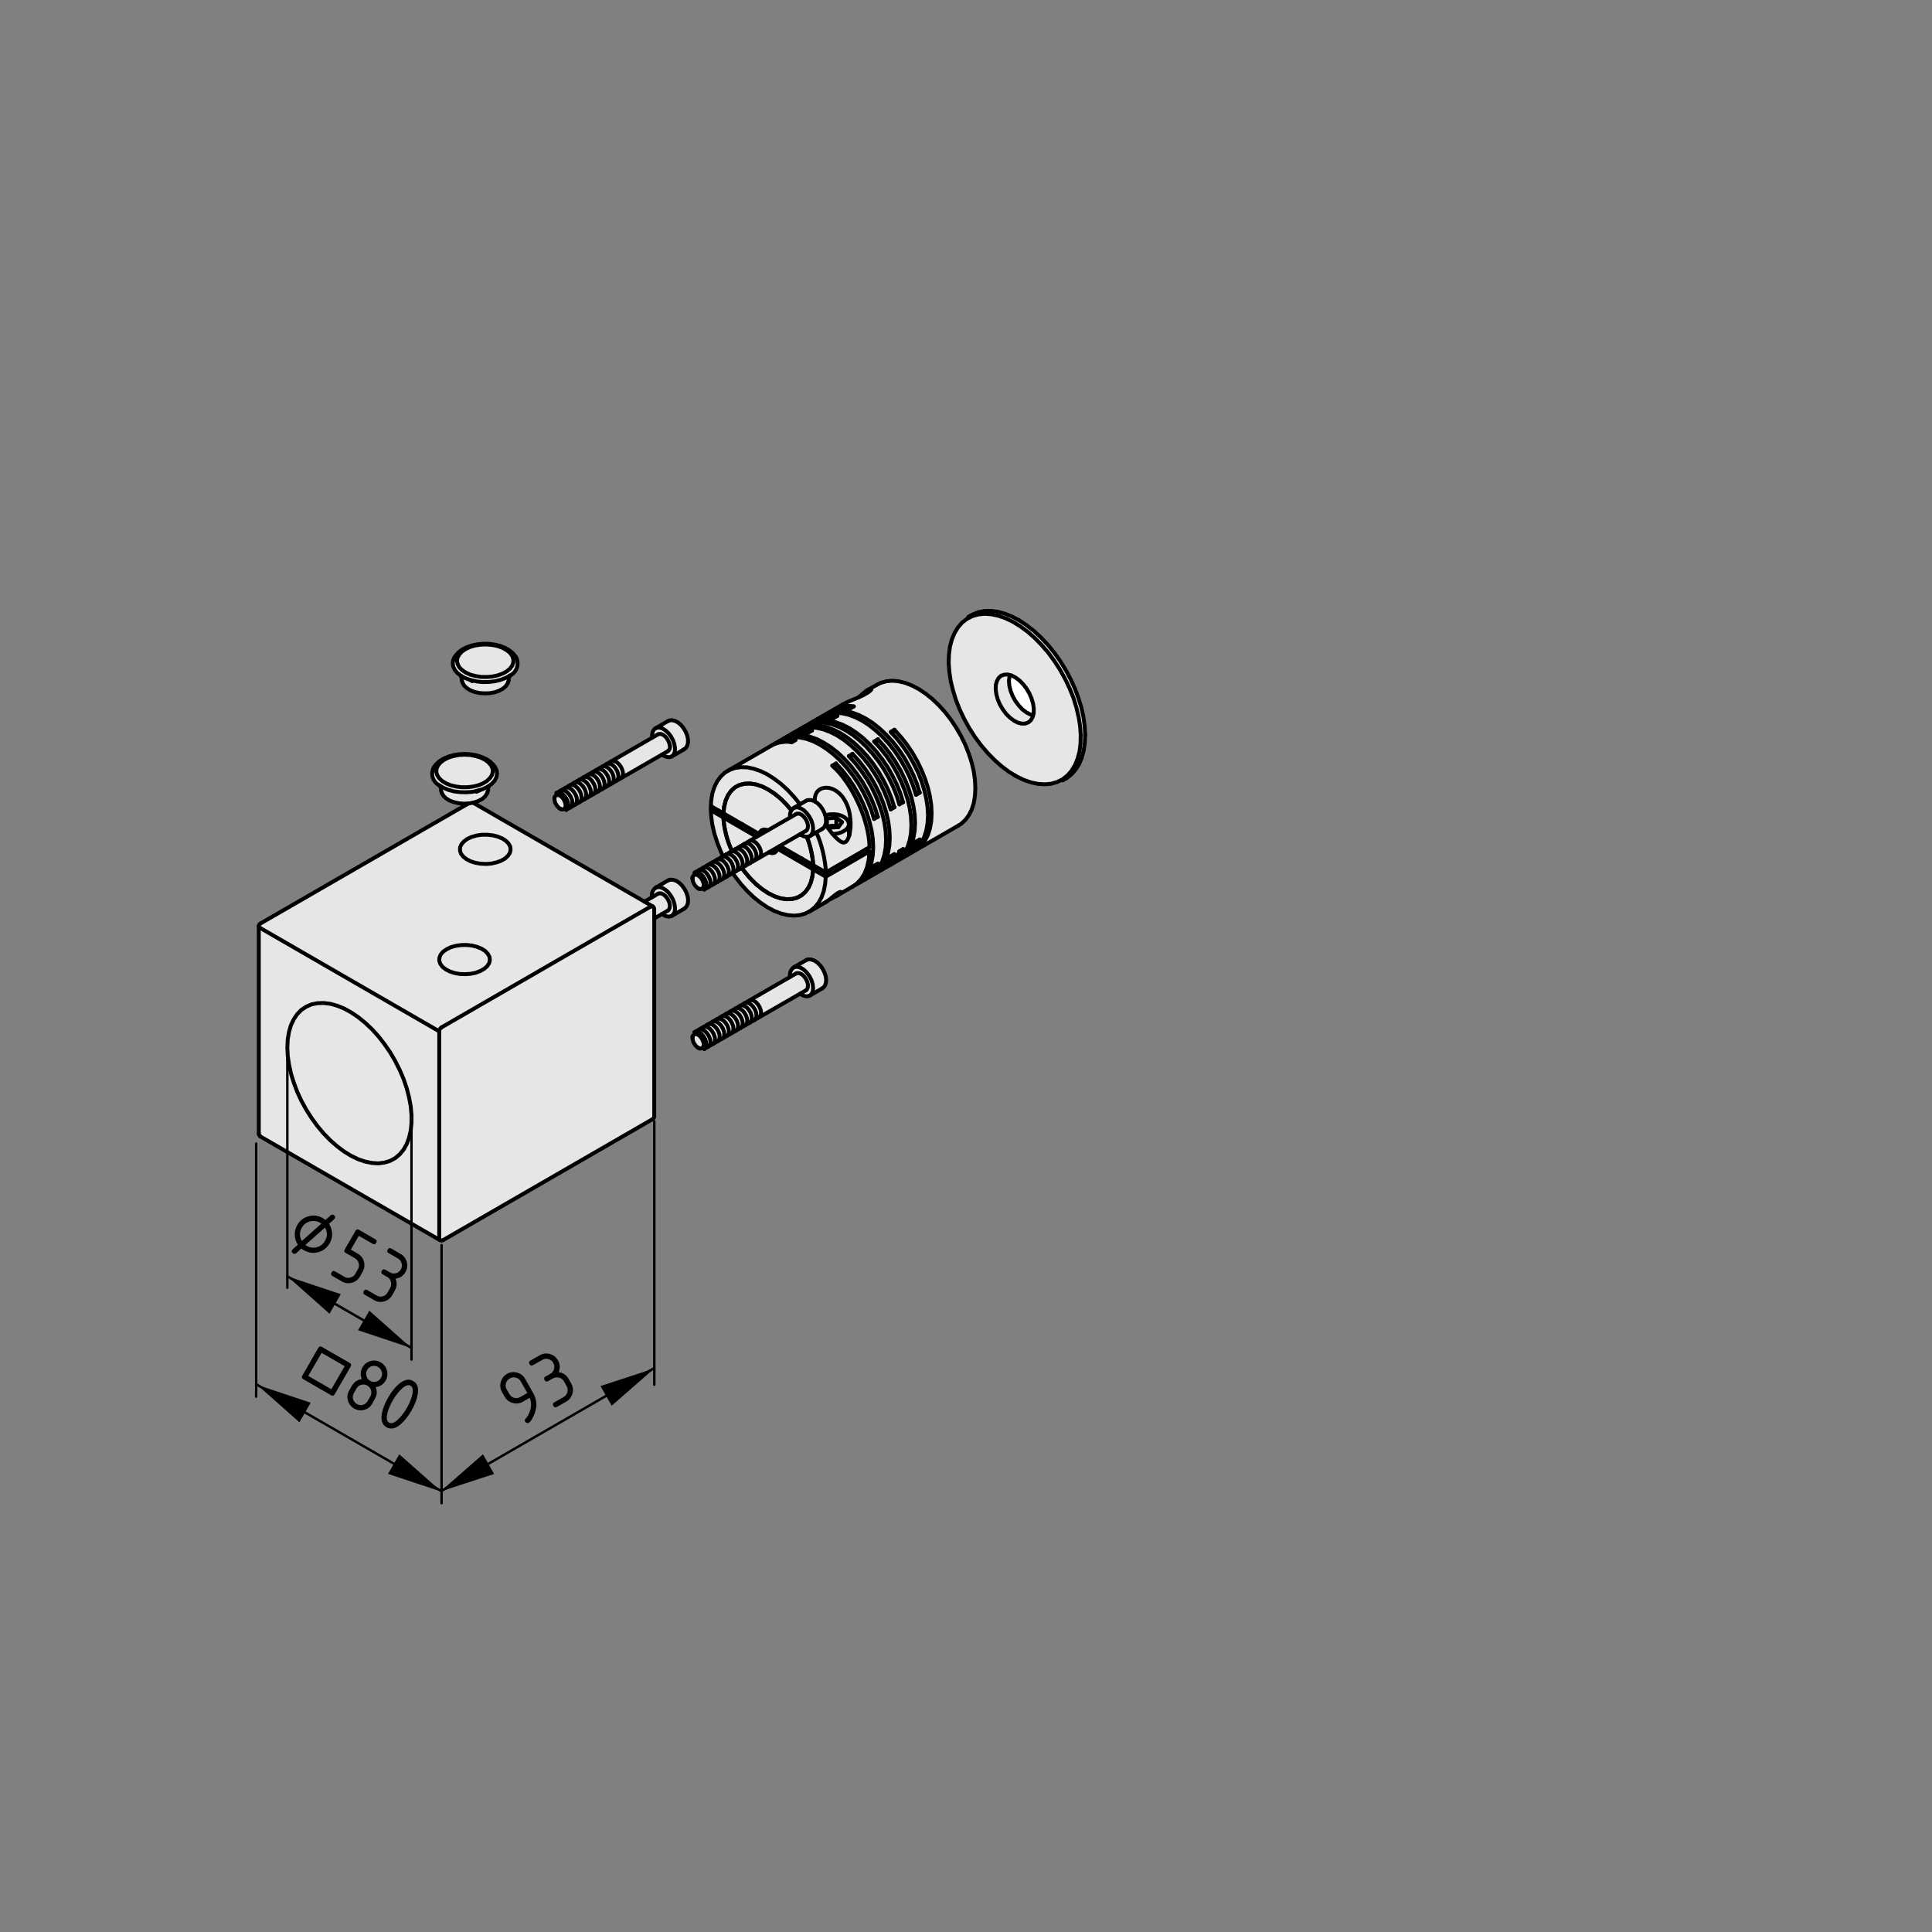 <?xml version="1.0" encoding="utf-8"?>
<!-- Generator: Adobe Illustrator 19.2.1, SVG Export Plug-In . SVG Version: 6.00 Build 0)  -->
<svg version="1.1" xmlns="http://www.w3.org/2000/svg" xmlns:xlink="http://www.w3.org/1999/xlink" x="0px" y="0px"
	 viewBox="0 0 198.42 198.42" style="enable-background:new 0 0 198.42 198.42;" xml:space="preserve">
<rect x="0" y="0" width="198.42" height="198.42" fill="#808080" stroke="none"/>
<style type="text/css">
	.st0{fill:#E6E6E6;}
	.st1{fill:#FFFFFF;}
	.st2{fill:none;stroke:#000000;stroke-width:0.4;stroke-linecap:round;stroke-linejoin:round;}
	.st3{fill:none;stroke:#000000;stroke-width:0.25;stroke-linecap:round;stroke-linejoin:round;}
</style>
<g id="grau_10_x25_">
	<path class="st0" d="M52.31,66.92l-0.93-0.49l-1.36-0.25l-1.46,0.13l-1.09,0.41l-0.53,0.45l-0.36,0.54l-0.05,0.71l0.3,0.57l0.5,0.4
		l0.08,0.44l0.27,0.61l0.62,0.47l1.01,0.28l1.1-0.01l1.13-0.36l0.45-0.4l0.32-0.57l0.05-0.43c0,0,0.39-0.3,0.43-0.32
		c0.04-0.03,0.36-0.72,0.36-0.72l-0.04-0.67l-0.39-0.57L52.31,66.92z"/>
	<path class="st0" d="M58.19,66.04"/>
	<path class="st0" d="M50.21,78.23c0,0-0.99-0.54-1.03-0.57c-0.04-0.03-1.28-0.24-1.28-0.24l-1.38,0.13l-0.99,0.38l-0.84,0.62
		c0,0-0.33,0.61-0.33,0.64c0,0.03,0.03,0.68,0.03,0.68l0.48,0.63l0.33,0.29l0.11,0.47l0.32,0.56l0.79,0.48l1.1,0.24l0.44,0.01
		l-11.61,6.75l-9.72,5.64l-0.07,0.59v20.98l0.16,0.19l18.42,10.63l0.2,0.08l0.32-0.14l21.42-12.32l0.13-0.32l-0.03-20.28l0.82-0.5
		l0.34,0.25l0.48,0.07l0.57-0.36c0,0,1.09-0.63,1.1-0.66c0.01-0.03,0.2-0.72,0.2-0.75s-0.17-0.73-0.17-0.76
		c0-0.03-0.5-0.77-0.5-0.77l-0.71-0.47l-0.53-0.08l-1.43,0.81l-0.32,0.32l-0.11,0.49l0.06,0.16l-0.81,0.44L48.68,82.45l0.45-0.23
		c0,0,0.6-0.29,0.6-0.33c0-0.04,0.36-0.59,0.36-0.59l0.08-0.52c0,0,0.56-0.46,0.58-0.49c0.02-0.03,0.32-0.73,0.32-0.73
		s-0.09-0.52-0.1-0.56c-0.01-0.04-0.39-0.55-0.39-0.55L50.21,78.23z"/>
	<polygon class="st0" points="68.89,73.97 67.49,74.66 67.12,74.97 66.96,75.4 67.02,75.71 57.17,81.43 57.17,81.63 56.91,81.86 
		57.01,82.37 57.32,82.98 57.72,83.12 58,83.07 58.16,83.19 68.05,77.49 68.29,77.71 68.72,77.79 69.22,77.52 70.47,76.83 
		70.71,76.27 70.65,75.7 70.17,74.69 69.43,74.08 	"/>
	<path class="st0" d="M84.9,100.56c0,0-0.2-0.65-0.21-0.69c-0.01-0.05-0.57-0.89-0.57-0.89l-0.56-0.39l-0.44-0.09l-1.45,0.76
		l-0.34,0.38l-0.17,0.3l0.01,0.25v0.16l-9.77,5.61l-0.14,0.31l-0.08,0.35l0.06,0.48l0.28,0.48l0.27,0.08l0.34-0.01l0.18,0.12
		l9.87-5.68l0.3,0.14l0.44,0.1l0.48-0.21l1.23-0.68l0.24-0.51L84.9,100.56z"/>
	<path class="st0" d="M91.79,69.92l-0.8,0.12l-0.94,0.23l-0.86,0.55l-0.9,0.69l-1.72,0.79l-7.05,4.09l-3.93,2.32l-0.69,0.33
		l-0.76,0.54l-0.57,0.76l-0.48,1.28l-0.12,1.13l0.05,1.43l0.28,1.18l0.52,1.6l0.42,0.9l-2.91,1.79l-0.09,0.23l-0.14,0.2l0.01,0.44
		l0.27,0.48l0.33,0.31l0.37-0.02l0.23,0.06l2.92-1.74l0.33,0.53l0.76,0.9l0.89,0.96l1.25,1l0.86,0.42l1.26,0.48l1.33,0.14l1.05-0.36
		l1.05-0.64l7.19-4.09l7.55-4.42l0.74-0.87l0.42-0.92c0,0,0.23-1.28,0.23-1.32c0-0.04-0.06-1.61-0.06-1.66
		c0-0.05-0.43-1.77-0.43-1.77L99,76.12l-0.75-1.4l-0.9-1.27l-1.32-1.47l-1.44-1.08l-1.12-0.54l-0.96-0.39L91.79,69.92z"/>
	<path class="st0" d="M102.88,62.89l-0.83-0.16l-0.97-0.02l-0.85,0.31l-0.83,0.35l-0.76,0.72l-0.53,0.77l-0.6,1.5L97.42,68l0.14,1.3
		l0.47,2.15l0.42,1.12l0.65,1.41l0.88,1.52l1.5,1.9l0.87,0.79l1.03,0.9l1.42,0.79l1.19,0.45l1.27,0.18l0.89-0.08l0.99-0.38
		c0,0,1.1-0.77,1.13-0.79c0.03-0.02,0.67-0.99,0.67-1.02c0.01-0.03,0.32-0.91,0.32-0.94c0-0.04,0.21-1.19,0.21-1.27
		c0-0.07-0.02-1.01-0.02-1.05c0-0.05-0.08-1.05-0.08-1.05s-0.32-1.56-0.33-1.59c-0.01-0.03-0.62-1.73-0.62-1.73l-0.64-1.34
		l-0.95-1.55l-0.58-0.78l-1.05-1.26l-1.04-0.98l-0.89-0.68l-1-0.59L102.88,62.89z"/>
	<path class="st1" d="M106.06,73.46l-0.64-0.31l-0.69-0.66c0,0-0.5-0.58-0.52-0.65c-0.02-0.06-0.43-1.03-0.43-1.03l-0.19-0.64
		l0.11-0.87c0,0,0.7,0.27,0.71,0.3c0.01,0.03,0.66,0.67,0.66,0.67l0.54,0.74l0.45,1.12l0.16,0.7L106.06,73.46z"/>
</g>
<g id="Kontur">
	<g id="LWPOLYLINE_215_">
		<polyline class="st2" points="87.18,84.73 87.19,84.68 87.14,84.41 87,84.17 86.77,83.96 86.46,83.79 86.09,83.67 85.68,83.62 
			85.26,83.63 84.86,83.7 84.75,83.73 		"/>
	</g>
	<g id="LINE_549_">
		<line class="st2" x1="87.19" y1="85.87" x2="87.19" y2="84.66"/>
	</g>
	<g id="LINE_548_">
		<line class="st2" x1="93.95" y1="87.37" x2="98.44" y2="84.78"/>
	</g>
	<g id="LINE_547_">
		<line class="st2" x1="93.1" y1="87.86" x2="93.57" y2="87.59"/>
	</g>
	<g id="LINE_546_">
		<line class="st2" x1="92.25" y1="88.35" x2="92.72" y2="88.08"/>
	</g>
	<g id="LINE_545_">
		<line class="st2" x1="91.4" y1="88.84" x2="91.87" y2="88.57"/>
	</g>
	<g id="LINE_544_">
		<line class="st2" x1="90.5" y1="89.36" x2="91.02" y2="89.06"/>
	</g>
	<g id="LINE_543_">
		<line class="st2" x1="89.65" y1="89.85" x2="90.12" y2="89.58"/>
	</g>
	<g id="LINE_542_">
		<line class="st2" x1="88.8" y1="90.34" x2="89.27" y2="90.07"/>
	</g>
	<g id="LINE_541_">
		<line class="st2" x1="87.95" y1="90.83" x2="88.42" y2="90.56"/>
	</g>
	<g id="LINE_540_">
		<line class="st2" x1="85.88" y1="92.03" x2="87.57" y2="91.05"/>
	</g>
	<g id="LINE_539_">
		<line class="st2" x1="83.08" y1="93.65" x2="84.77" y2="92.67"/>
	</g>
	<g id="LINE_538_">
		<line class="st2" x1="79.22" y1="76.58" x2="74.73" y2="79.17"/>
	</g>
	<g id="LINE_537_">
		<line class="st2" x1="80.07" y1="76.09" x2="79.6" y2="76.36"/>
	</g>
	<g id="LINE_536_">
		<line class="st2" x1="80.92" y1="75.6" x2="80.45" y2="75.87"/>
	</g>
	<g id="LINE_535_">
		<line class="st2" x1="81.77" y1="75.11" x2="81.3" y2="75.38"/>
	</g>
	<g id="LINE_534_">
		<line class="st2" x1="82.67" y1="74.59" x2="82.15" y2="74.89"/>
	</g>
	<g id="LINE_533_">
		<line class="st2" x1="83.52" y1="74.1" x2="83.04" y2="74.37"/>
	</g>
	<g id="LINE_532_">
		<line class="st2" x1="84.37" y1="73.61" x2="83.9" y2="73.88"/>
	</g>
	<g id="LINE_531_">
		<line class="st2" x1="85.22" y1="73.12" x2="84.75" y2="73.39"/>
	</g>
	<g id="LINE_530_">
		<line class="st2" x1="86.56" y1="72.34" x2="85.6" y2="72.9"/>
	</g>
	<g id="LINE_529_">
		<line class="st2" x1="90.09" y1="70.31" x2="89.12" y2="70.86"/>
	</g>
	<g id="LWPOLYLINE_214_">
		<polyline class="st2" points="50.84,78.79 50.67,78.54 50.35,78.23 49.95,77.96 49.46,77.74 48.92,77.57 48.35,77.47 47.75,77.43 
			47.16,77.46 46.58,77.55 46.04,77.71 45.54,77.92 45.1,78.2 44.75,78.54 44.55,78.82 		"/>
	</g>
	<g id="LINE_528_">
		<line class="st2" x1="45.24" y1="80.74" x2="45.24" y2="80.87"/>
	</g>
	<g id="LINE_527_">
		<line class="st2" x1="50.18" y1="80.87" x2="50.18" y2="80.74"/>
	</g>
	<g id="LINE_526_">
		<line class="st2" x1="45.28" y1="81.15" x2="45.37" y2="81.43"/>
	</g>
	<g id="LINE_525_">
		<line class="st2" x1="50.04" y1="81.43" x2="50.14" y2="81.15"/>
	</g>
	<g id="LWPOLYLINE_213_">
		<polyline class="st2" points="52.99,67.51 52.94,67.41 52.67,67.08 52.31,66.79 51.87,66.53 51.36,66.33 50.8,66.2 50.22,66.12 
			49.62,66.11 49.03,66.17 48.47,66.29 47.94,66.47 47.47,66.71 47.06,67.02 46.75,67.38 46.67,67.52 		"/>
	</g>
	<g id="LINE_524_">
		<line class="st2" x1="47.36" y1="69.42" x2="47.36" y2="69.55"/>
	</g>
	<g id="LINE_523_">
		<line class="st2" x1="52.31" y1="69.55" x2="52.31" y2="69.42"/>
	</g>
	<g id="LINE_522_">
		<line class="st2" x1="47.41" y1="69.82" x2="47.5" y2="70.1"/>
	</g>
	<g id="LINE_521_">
		<line class="st2" x1="52.17" y1="70.1" x2="52.26" y2="69.82"/>
	</g>
	<g id="LINE_520_">
		<line class="st2" x1="56.94" y1="81.9" x2="56.94" y2="82.05"/>
	</g>
	<g id="LINE_519_">
		<line class="st2" x1="57.52" y1="83.05" x2="57.65" y2="83.13"/>
	</g>
	<g id="LINE_518_">
		<line class="st2" x1="57.16" y1="81.43" x2="57.15" y2="81.44"/>
	</g>
	<g id="LINE_517_">
		<line class="st2" x1="58.15" y1="83.18" x2="58.16" y2="83.17"/>
	</g>
	<g id="LINE_516_">
		<line class="st2" x1="57.4" y1="81.3" x2="57.34" y2="81.33"/>
	</g>
	<g id="LINE_515_">
		<line class="st2" x1="58.35" y1="83.06" x2="58.4" y2="83.03"/>
	</g>
	<g id="LINE_514_">
		<line class="st2" x1="57.63" y1="81.16" x2="57.58" y2="81.19"/>
	</g>
	<g id="LINE_513_">
		<line class="st2" x1="58.58" y1="82.93" x2="58.64" y2="82.9"/>
	</g>
	<g id="LINE_512_">
		<line class="st2" x1="57.87" y1="81.02" x2="57.82" y2="81.05"/>
	</g>
	<g id="LINE_511_">
		<line class="st2" x1="58.82" y1="82.79" x2="58.87" y2="82.76"/>
	</g>
	<g id="LINE_510_">
		<line class="st2" x1="58.1" y1="80.89" x2="58.05" y2="80.92"/>
	</g>
	<g id="LINE_509_">
		<line class="st2" x1="59.05" y1="82.65" x2="59.11" y2="82.62"/>
	</g>
	<g id="LINE_508_">
		<line class="st2" x1="58.34" y1="80.75" x2="58.29" y2="80.78"/>
	</g>
	<g id="LINE_507_">
		<line class="st2" x1="59.29" y1="82.52" x2="59.34" y2="82.49"/>
	</g>
	<g id="LINE_506_">
		<line class="st2" x1="58.58" y1="80.61" x2="58.52" y2="80.64"/>
	</g>
	<g id="LINE_505_">
		<line class="st2" x1="59.53" y1="82.38" x2="59.58" y2="82.35"/>
	</g>
	<g id="LINE_504_">
		<line class="st2" x1="58.81" y1="80.48" x2="58.76" y2="80.51"/>
	</g>
	<g id="LINE_503_">
		<line class="st2" x1="59.76" y1="82.24" x2="59.82" y2="82.21"/>
	</g>
	<g id="LINE_502_">
		<line class="st2" x1="59.05" y1="80.34" x2="59" y2="80.37"/>
	</g>
	<g id="LINE_501_">
		<line class="st2" x1="60" y1="82.11" x2="60.05" y2="82.08"/>
	</g>
	<g id="LINE_500_">
		<line class="st2" x1="59.29" y1="80.2" x2="59.23" y2="80.23"/>
	</g>
	<g id="LINE_499_">
		<line class="st2" x1="60.24" y1="81.97" x2="60.29" y2="81.94"/>
	</g>
	<g id="LINE_498_">
		<line class="st2" x1="59.52" y1="80.07" x2="59.47" y2="80.1"/>
	</g>
	<g id="LINE_497_">
		<line class="st2" x1="60.47" y1="81.83" x2="60.53" y2="81.8"/>
	</g>
	<g id="LINE_496_">
		<line class="st2" x1="59.76" y1="79.93" x2="59.71" y2="79.96"/>
	</g>
	<g id="LINE_495_">
		<line class="st2" x1="60.71" y1="81.7" x2="60.76" y2="81.67"/>
	</g>
	<g id="LINE_494_">
		<line class="st2" x1="60" y1="79.79" x2="59.94" y2="79.82"/>
	</g>
	<g id="LINE_493_">
		<line class="st2" x1="60.95" y1="81.56" x2="61" y2="81.53"/>
	</g>
	<g id="LINE_492_">
		<line class="st2" x1="60.23" y1="79.66" x2="60.18" y2="79.69"/>
	</g>
	<g id="LINE_491_">
		<line class="st2" x1="61.18" y1="81.43" x2="61.23" y2="81.39"/>
	</g>
	<g id="LINE_490_">
		<line class="st2" x1="60.47" y1="79.52" x2="60.42" y2="79.55"/>
	</g>
	<g id="LINE_489_">
		<line class="st2" x1="61.42" y1="81.29" x2="61.47" y2="81.26"/>
	</g>
	<g id="LINE_488_">
		<line class="st2" x1="60.7" y1="79.39" x2="60.65" y2="79.42"/>
	</g>
	<g id="LINE_487_">
		<line class="st2" x1="61.65" y1="81.15" x2="61.71" y2="81.12"/>
	</g>
	<g id="LINE_486_">
		<line class="st2" x1="60.94" y1="79.25" x2="60.89" y2="79.28"/>
	</g>
	<g id="LINE_485_">
		<line class="st2" x1="61.89" y1="81.02" x2="61.94" y2="80.99"/>
	</g>
	<g id="LINE_484_">
		<line class="st2" x1="61.18" y1="79.11" x2="61.12" y2="79.14"/>
	</g>
	<g id="LINE_483_">
		<line class="st2" x1="62.13" y1="80.88" x2="62.18" y2="80.85"/>
	</g>
	<g id="LINE_482_">
		<line class="st2" x1="61.41" y1="78.98" x2="61.36" y2="79.01"/>
	</g>
	<g id="LINE_481_">
		<line class="st2" x1="62.36" y1="80.74" x2="62.42" y2="80.71"/>
	</g>
	<g id="LINE_480_">
		<line class="st2" x1="61.65" y1="78.84" x2="61.6" y2="78.87"/>
	</g>
	<g id="LINE_479_">
		<line class="st2" x1="62.6" y1="80.61" x2="62.65" y2="80.58"/>
	</g>
	<g id="LINE_478_">
		<line class="st2" x1="61.89" y1="78.7" x2="61.83" y2="78.73"/>
	</g>
	<g id="LINE_477_">
		<line class="st2" x1="62.84" y1="80.47" x2="62.89" y2="80.44"/>
	</g>
	<g id="LINE_476_">
		<line class="st2" x1="62.12" y1="78.57" x2="62.07" y2="78.6"/>
	</g>
	<g id="LINE_475_">
		<line class="st2" x1="63.07" y1="80.33" x2="63.13" y2="80.3"/>
	</g>
	<g id="LINE_474_">
		<line class="st2" x1="62.36" y1="78.43" x2="62.31" y2="78.46"/>
	</g>
	<g id="LINE_473_">
		<line class="st2" x1="63.31" y1="80.2" x2="63.36" y2="80.17"/>
	</g>
	<g id="LINE_472_">
		<line class="st2" x1="62.6" y1="78.29" x2="62.54" y2="78.32"/>
	</g>
	<g id="LINE_471_">
		<line class="st2" x1="63.54" y1="80.06" x2="63.6" y2="80.03"/>
	</g>
	<g id="LINE_470_">
		<line class="st2" x1="67.59" y1="75.41" x2="62.78" y2="78.19"/>
	</g>
	<g id="LINE_469_">
		<line class="st2" x1="63.78" y1="79.92" x2="68.59" y2="77.15"/>
	</g>
	<g id="LINE_468_">
		<line class="st2" x1="68.59" y1="74.06" x2="67.32" y2="74.8"/>
	</g>
	<g id="LINE_467_">
		<line class="st2" x1="68.99" y1="77.69" x2="70.26" y2="76.96"/>
	</g>
	<g id="LWPOLYLINE_212_">
		<polyline class="st2" points="70.19,76.98 70.26,76.96 70.47,76.78 70.6,76.53 70.66,76.23 70.65,75.87 70.56,75.49 70.4,75.11 
			70.18,74.75 69.92,74.44 69.62,74.19 69.3,74.03 68.98,73.96 68.72,74 68.62,74.06 		"/>
	</g>
	<g id="LINE_466_">
		<line class="st2" x1="71.12" y1="106.46" x2="71.12" y2="106.61"/>
	</g>
	<g id="LINE_465_">
		<line class="st2" x1="71.7" y1="107.61" x2="71.83" y2="107.69"/>
	</g>
	<g id="LINE_464_">
		<line class="st2" x1="71.34" y1="105.99" x2="71.33" y2="106"/>
	</g>
	<g id="LINE_463_">
		<line class="st2" x1="72.33" y1="107.74" x2="72.34" y2="107.73"/>
	</g>
	<g id="LINE_462_">
		<line class="st2" x1="71.58" y1="105.86" x2="71.52" y2="105.89"/>
	</g>
	<g id="LINE_461_">
		<line class="st2" x1="72.53" y1="107.62" x2="72.58" y2="107.59"/>
	</g>
	<g id="LINE_460_">
		<line class="st2" x1="71.81" y1="105.72" x2="71.76" y2="105.75"/>
	</g>
	<g id="LINE_459_">
		<line class="st2" x1="72.76" y1="107.49" x2="72.81" y2="107.45"/>
	</g>
	<g id="LINE_458_">
		<line class="st2" x1="72.05" y1="105.58" x2="72" y2="105.61"/>
	</g>
	<g id="LINE_457_">
		<line class="st2" x1="73" y1="107.35" x2="73.05" y2="107.32"/>
	</g>
	<g id="LINE_456_">
		<line class="st2" x1="72.28" y1="105.45" x2="72.23" y2="105.48"/>
	</g>
	<g id="LINE_455_">
		<line class="st2" x1="73.23" y1="107.21" x2="73.29" y2="107.18"/>
	</g>
	<g id="LINE_454_">
		<line class="st2" x1="72.52" y1="105.31" x2="72.47" y2="105.34"/>
	</g>
	<g id="LINE_453_">
		<line class="st2" x1="73.47" y1="107.08" x2="73.52" y2="107.05"/>
	</g>
	<g id="LINE_452_">
		<line class="st2" x1="72.76" y1="105.17" x2="72.7" y2="105.2"/>
	</g>
	<g id="LINE_451_">
		<line class="st2" x1="73.71" y1="106.94" x2="73.76" y2="106.91"/>
	</g>
	<g id="LINE_450_">
		<line class="st2" x1="72.99" y1="105.04" x2="72.94" y2="105.07"/>
	</g>
	<g id="LINE_449_">
		<line class="st2" x1="73.94" y1="106.8" x2="74" y2="106.77"/>
	</g>
	<g id="LINE_448_">
		<line class="st2" x1="73.23" y1="104.9" x2="73.18" y2="104.93"/>
	</g>
	<g id="LINE_447_">
		<line class="st2" x1="74.18" y1="106.67" x2="74.23" y2="106.64"/>
	</g>
	<g id="LINE_446_">
		<line class="st2" x1="73.47" y1="104.76" x2="73.41" y2="104.79"/>
	</g>
	<g id="LINE_445_">
		<line class="st2" x1="74.42" y1="106.53" x2="74.47" y2="106.5"/>
	</g>
	<g id="LINE_444_">
		<line class="st2" x1="73.7" y1="104.63" x2="73.65" y2="104.66"/>
	</g>
	<g id="LINE_443_">
		<line class="st2" x1="74.65" y1="106.39" x2="74.7" y2="106.36"/>
	</g>
	<g id="LINE_442_">
		<line class="st2" x1="73.94" y1="104.49" x2="73.89" y2="104.52"/>
	</g>
	<g id="LINE_441_">
		<line class="st2" x1="74.89" y1="106.26" x2="74.94" y2="106.23"/>
	</g>
	<g id="LINE_440_">
		<line class="st2" x1="74.18" y1="104.35" x2="74.12" y2="104.38"/>
	</g>
	<g id="LINE_439_">
		<line class="st2" x1="75.12" y1="106.12" x2="75.18" y2="106.09"/>
	</g>
	<g id="LINE_438_">
		<line class="st2" x1="74.41" y1="104.22" x2="74.36" y2="104.25"/>
	</g>
	<g id="LINE_437_">
		<line class="st2" x1="75.36" y1="105.99" x2="75.41" y2="105.96"/>
	</g>
	<g id="LINE_436_">
		<line class="st2" x1="74.65" y1="104.08" x2="74.59" y2="104.11"/>
	</g>
	<g id="LINE_435_">
		<line class="st2" x1="75.6" y1="105.85" x2="75.65" y2="105.82"/>
	</g>
	<g id="LINE_434_">
		<line class="st2" x1="74.88" y1="103.95" x2="74.83" y2="103.98"/>
	</g>
	<g id="LINE_433_">
		<line class="st2" x1="75.83" y1="105.71" x2="75.89" y2="105.68"/>
	</g>
	<g id="LINE_432_">
		<line class="st2" x1="75.12" y1="103.81" x2="75.07" y2="103.84"/>
	</g>
	<g id="LINE_431_">
		<line class="st2" x1="76.07" y1="105.58" x2="76.12" y2="105.54"/>
	</g>
	<g id="LINE_430_">
		<line class="st2" x1="75.36" y1="103.67" x2="75.3" y2="103.7"/>
	</g>
	<g id="LINE_429_">
		<line class="st2" x1="76.31" y1="105.44" x2="76.36" y2="105.41"/>
	</g>
	<g id="LINE_428_">
		<line class="st2" x1="75.59" y1="103.54" x2="75.54" y2="103.57"/>
	</g>
	<g id="LINE_427_">
		<line class="st2" x1="76.54" y1="105.3" x2="76.6" y2="105.27"/>
	</g>
	<g id="LINE_426_">
		<line class="st2" x1="75.83" y1="103.4" x2="75.78" y2="103.43"/>
	</g>
	<g id="LINE_425_">
		<line class="st2" x1="76.78" y1="105.17" x2="76.83" y2="105.14"/>
	</g>
	<g id="LINE_424_">
		<line class="st2" x1="76.07" y1="103.26" x2="76.01" y2="103.29"/>
	</g>
	<g id="LINE_423_">
		<line class="st2" x1="77.02" y1="105.03" x2="77.07" y2="105"/>
	</g>
	<g id="LINE_422_">
		<line class="st2" x1="76.3" y1="103.13" x2="76.25" y2="103.16"/>
	</g>
	<g id="LINE_421_">
		<line class="st2" x1="77.25" y1="104.89" x2="77.31" y2="104.86"/>
	</g>
	<g id="LINE_420_">
		<line class="st2" x1="76.54" y1="102.99" x2="76.48" y2="103.02"/>
	</g>
	<g id="LINE_419_">
		<line class="st2" x1="77.49" y1="104.76" x2="77.54" y2="104.73"/>
	</g>
	<g id="LINE_418_">
		<line class="st2" x1="76.78" y1="102.85" x2="76.72" y2="102.88"/>
	</g>
	<g id="LINE_417_">
		<line class="st2" x1="77.72" y1="104.62" x2="77.78" y2="104.59"/>
	</g>
	<g id="LINE_416_">
		<line class="st2" x1="81.77" y1="99.97" x2="76.96" y2="102.75"/>
	</g>
	<g id="LINE_415_">
		<line class="st2" x1="77.96" y1="104.48" x2="82.77" y2="101.71"/>
	</g>
	<g id="LINE_414_">
		<line class="st2" x1="82.77" y1="98.62" x2="81.5" y2="99.36"/>
	</g>
	<g id="LINE_413_">
		<line class="st2" x1="83.17" y1="102.25" x2="84.44" y2="101.51"/>
	</g>
	<g id="LWPOLYLINE_211_">
		<polyline class="st2" points="84.42,101.51 84.55,101.44 84.72,101.23 84.82,100.95 84.85,100.62 84.8,100.25 84.67,99.86 
			84.48,99.49 84.24,99.15 83.96,98.87 83.65,98.66 83.32,98.54 83.05,98.53 82.94,98.55 		"/>
	</g>
	<g id="LINE_412_">
		<line class="st2" x1="67.59" y1="91.78" x2="66.19" y2="92.6"/>
	</g>
	<g id="LINE_411_">
		<line class="st2" x1="67.19" y1="94.33" x2="68.59" y2="93.52"/>
	</g>
	<g id="LINE_410_">
		<line class="st2" x1="68.59" y1="90.43" x2="67.32" y2="91.17"/>
	</g>
	<g id="LINE_409_">
		<line class="st2" x1="68.99" y1="94.07" x2="70.26" y2="93.33"/>
	</g>
	<g id="LWPOLYLINE_210_">
		<polyline class="st2" points="70.24,93.33 70.37,93.25 70.54,93.04 70.64,92.77 70.67,92.43 70.62,92.06 70.49,91.67 70.3,91.3 
			70.06,90.96 69.78,90.68 69.47,90.47 69.14,90.36 68.87,90.34 68.76,90.37 		"/>
	</g>
	<g id="LINE_408_">
		<line class="st2" x1="71.12" y1="90.08" x2="71.12" y2="90.24"/>
	</g>
	<g id="LINE_407_">
		<line class="st2" x1="71.7" y1="91.24" x2="71.83" y2="91.31"/>
	</g>
	<g id="LINE_406_">
		<line class="st2" x1="71.34" y1="89.62" x2="71.33" y2="89.63"/>
	</g>
	<g id="LINE_405_">
		<line class="st2" x1="72.33" y1="91.36" x2="72.34" y2="91.35"/>
	</g>
	<g id="LINE_404_">
		<line class="st2" x1="71.58" y1="89.48" x2="71.52" y2="89.51"/>
	</g>
	<g id="LINE_403_">
		<line class="st2" x1="72.53" y1="91.25" x2="72.58" y2="91.22"/>
	</g>
	<g id="LINE_402_">
		<line class="st2" x1="71.81" y1="89.34" x2="71.76" y2="89.38"/>
	</g>
	<g id="LINE_401_">
		<line class="st2" x1="72.76" y1="91.11" x2="72.81" y2="91.08"/>
	</g>
	<g id="LINE_400_">
		<line class="st2" x1="72.05" y1="89.21" x2="72" y2="89.24"/>
	</g>
	<g id="LINE_399_">
		<line class="st2" x1="73" y1="90.98" x2="73.05" y2="90.94"/>
	</g>
	<g id="LINE_398_">
		<line class="st2" x1="72.28" y1="89.07" x2="72.23" y2="89.1"/>
	</g>
	<g id="LINE_397_">
		<line class="st2" x1="73.23" y1="90.84" x2="73.29" y2="90.81"/>
	</g>
	<g id="LINE_396_">
		<line class="st2" x1="72.52" y1="88.93" x2="72.47" y2="88.97"/>
	</g>
	<g id="LINE_395_">
		<line class="st2" x1="73.47" y1="90.7" x2="73.52" y2="90.67"/>
	</g>
	<g id="LINE_394_">
		<line class="st2" x1="72.76" y1="88.8" x2="72.7" y2="88.83"/>
	</g>
	<g id="LINE_393_">
		<line class="st2" x1="73.71" y1="90.57" x2="73.76" y2="90.54"/>
	</g>
	<g id="LINE_392_">
		<line class="st2" x1="72.99" y1="88.66" x2="72.94" y2="88.69"/>
	</g>
	<g id="LINE_391_">
		<line class="st2" x1="73.94" y1="90.43" x2="74" y2="90.4"/>
	</g>
	<g id="LINE_390_">
		<line class="st2" x1="73.23" y1="88.53" x2="73.18" y2="88.56"/>
	</g>
	<g id="LINE_389_">
		<line class="st2" x1="74.18" y1="90.29" x2="74.23" y2="90.26"/>
	</g>
	<g id="LINE_388_">
		<line class="st2" x1="73.47" y1="88.39" x2="73.41" y2="88.42"/>
	</g>
	<g id="LINE_387_">
		<line class="st2" x1="74.42" y1="90.16" x2="74.47" y2="90.13"/>
	</g>
	<g id="LINE_386_">
		<line class="st2" x1="73.7" y1="88.25" x2="73.65" y2="88.28"/>
	</g>
	<g id="LINE_385_">
		<line class="st2" x1="74.65" y1="90.02" x2="74.7" y2="89.99"/>
	</g>
	<g id="LINE_384_">
		<line class="st2" x1="73.94" y1="88.12" x2="73.89" y2="88.15"/>
	</g>
	<g id="LINE_383_">
		<line class="st2" x1="74.89" y1="89.88" x2="74.94" y2="89.85"/>
	</g>
	<g id="LINE_382_">
		<line class="st2" x1="74.18" y1="87.98" x2="74.12" y2="88.01"/>
	</g>
	<g id="LINE_381_">
		<line class="st2" x1="75.12" y1="89.75" x2="75.18" y2="89.72"/>
	</g>
	<g id="LINE_380_">
		<line class="st2" x1="74.41" y1="87.84" x2="74.36" y2="87.87"/>
	</g>
	<g id="LINE_379_">
		<line class="st2" x1="75.36" y1="89.61" x2="75.41" y2="89.58"/>
	</g>
	<g id="LINE_378_">
		<line class="st2" x1="74.65" y1="87.71" x2="74.59" y2="87.74"/>
	</g>
	<g id="LINE_377_">
		<line class="st2" x1="75.6" y1="89.47" x2="75.65" y2="89.44"/>
	</g>
	<g id="LINE_376_">
		<line class="st2" x1="74.88" y1="87.57" x2="74.83" y2="87.6"/>
	</g>
	<g id="LINE_375_">
		<line class="st2" x1="75.83" y1="89.34" x2="75.89" y2="89.31"/>
	</g>
	<g id="LINE_374_">
		<line class="st2" x1="75.12" y1="87.43" x2="75.07" y2="87.47"/>
	</g>
	<g id="LINE_373_">
		<line class="st2" x1="76.07" y1="89.2" x2="76.12" y2="89.17"/>
	</g>
	<g id="LINE_372_">
		<line class="st2" x1="75.36" y1="87.3" x2="75.3" y2="87.33"/>
	</g>
	<g id="LINE_371_">
		<line class="st2" x1="76.31" y1="89.06" x2="76.36" y2="89.03"/>
	</g>
	<g id="LINE_370_">
		<line class="st2" x1="75.59" y1="87.16" x2="75.54" y2="87.19"/>
	</g>
	<g id="LINE_369_">
		<line class="st2" x1="76.54" y1="88.93" x2="76.6" y2="88.9"/>
	</g>
	<g id="LINE_368_">
		<line class="st2" x1="75.83" y1="87.03" x2="75.78" y2="87.06"/>
	</g>
	<g id="LINE_367_">
		<line class="st2" x1="76.78" y1="88.79" x2="76.83" y2="88.76"/>
	</g>
	<g id="LINE_366_">
		<line class="st2" x1="76.07" y1="86.89" x2="76.01" y2="86.92"/>
	</g>
	<g id="LINE_365_">
		<line class="st2" x1="77.02" y1="88.66" x2="77.07" y2="88.63"/>
	</g>
	<g id="LINE_364_">
		<line class="st2" x1="76.3" y1="86.75" x2="76.25" y2="86.78"/>
	</g>
	<g id="LINE_363_">
		<line class="st2" x1="77.25" y1="88.52" x2="77.31" y2="88.49"/>
	</g>
	<g id="LINE_362_">
		<line class="st2" x1="76.54" y1="86.62" x2="76.48" y2="86.65"/>
	</g>
	<g id="LINE_361_">
		<line class="st2" x1="77.49" y1="88.38" x2="77.54" y2="88.35"/>
	</g>
	<g id="LINE_360_">
		<line class="st2" x1="76.78" y1="86.48" x2="76.72" y2="86.51"/>
	</g>
	<g id="LINE_359_">
		<line class="st2" x1="77.72" y1="88.25" x2="77.78" y2="88.22"/>
	</g>
	<g id="LINE_358_">
		<line class="st2" x1="81.77" y1="83.6" x2="76.96" y2="86.37"/>
	</g>
	<g id="LINE_357_">
		<line class="st2" x1="77.96" y1="88.11" x2="82.77" y2="85.33"/>
	</g>
	<g id="LINE_356_">
		<line class="st2" x1="82.77" y1="82.25" x2="81.5" y2="82.98"/>
	</g>
	<g id="LINE_355_">
		<line class="st2" x1="83.17" y1="85.88" x2="84.44" y2="85.14"/>
	</g>
	<g id="LWPOLYLINE_209_">
		<polyline class="st2" points="84.42,85.14 84.55,85.06 84.72,84.85 84.82,84.58 84.85,84.25 84.8,83.87 84.67,83.49 84.48,83.11 
			84.24,82.77 83.96,82.49 83.65,82.29 83.32,82.17 83.05,82.16 82.94,82.18 		"/>
	</g>
	<g id="LINE_354_">
		<line class="st2" x1="97.43" y1="67.8" x2="97.43" y2="67.88"/>
	</g>
	<g id="LINE_353_">
		<line class="st2" x1="104.21" y1="79.63" x2="104.28" y2="79.67"/>
	</g>
	<g id="LINE_352_">
		<line class="st2" x1="109.13" y1="80.15" x2="109.44" y2="79.97"/>
	</g>
	<g id="LINE_351_">
		<line class="st2" x1="99.75" y1="63.19" x2="99.44" y2="63.36"/>
	</g>
	<g id="LINE_350_">
		<line class="st2" x1="111.45" y1="75.54" x2="111.45" y2="75.45"/>
	</g>
	<g id="LINE_349_">
		<line class="st2" x1="104.67" y1="63.71" x2="104.59" y2="63.67"/>
	</g>
	<g id="ARC_87_">
		<path class="st2" d="M45.18,127.36c0.09,0.06,0.24,0.06,0.33,0"/>
	</g>
	<g id="ARC_86_">
		<path class="st2" d="M26.74,94.85c-0.1,0.05-0.17,0.18-0.17,0.29"/>
	</g>
	<g id="LINE_348_">
		<line class="st2" x1="45.51" y1="127.36" x2="67.02" y2="114.94"/>
	</g>
	<g id="LINE_347_">
		<line class="st2" x1="26.74" y1="116.72" x2="45.18" y2="127.36"/>
	</g>
	<g id="LINE_346_">
		<line class="st2" x1="26.58" y1="95.14" x2="26.58" y2="116.42"/>
	</g>
	<g id="LINE_345_">
		<line class="st2" x1="48.1" y1="82.52" x2="26.74" y2="94.85"/>
	</g>
	<g id="ARC_85_">
		<path class="st2" d="M67.19,93.37c0.01-0.11-0.07-0.24-0.17-0.29"/>
	</g>
	<g id="LINE_344_">
		<line class="st2" x1="67.19" y1="114.65" x2="67.19" y2="93.37"/>
	</g>
	<g id="LINE_343_">
		<line class="st2" x1="67.02" y1="93.08" x2="48.59" y2="82.44"/>
	</g>
	<g id="ARC_84_">
		<path class="st2" d="M26.58,116.42c-0.01,0.11,0.07,0.24,0.17,0.29"/>
	</g>
	<g id="ARC_83_">
		<path class="st2" d="M67.02,114.94c0.1-0.05,0.17-0.18,0.17-0.29"/>
	</g>
	<g id="LINE_342_">
		<line class="st2" x1="87.19" y1="84.66" x2="87.19" y2="84.71"/>
	</g>
	<g id="LINE_341_">
		<line class="st2" x1="85.89" y1="83.98" x2="84.93" y2="84.06"/>
	</g>
	<g id="LINE_340_">
		<line class="st2" x1="84.93" y1="84.06" x2="84.84" y2="84.19"/>
	</g>
	<g id="LINE_339_">
		<line class="st2" x1="85.15" y1="85.02" x2="84.84" y2="84.78"/>
	</g>
	<g id="LINE_338_">
		<line class="st2" x1="86.11" y1="84.94" x2="85.15" y2="85.02"/>
	</g>
	<g id="LINE_337_">
		<line class="st2" x1="86.11" y1="84.94" x2="86.48" y2="84.43"/>
	</g>
	<g id="LINE_336_">
		<line class="st2" x1="85.89" y1="83.98" x2="86.48" y2="84.43"/>
	</g>
	<g id="ARC_82_">
		<path class="st2" d="M85.41,84.84c-0.1,0-0.29,0.04-0.38,0.09"/>
	</g>
	<g id="ARC_81_">
		<path class="st2" d="M86.06,84.95c-0.16-0.08-0.47-0.14-0.65-0.11"/>
	</g>
	<g id="LINE_335_">
		<line class="st2" x1="84.93" y1="84.85" x2="84.93" y2="84.06"/>
	</g>
	<g id="LINE_334_">
		<line class="st2" x1="85.89" y1="84.8" x2="86.08" y2="84.95"/>
	</g>
	<g id="LINE_333_">
		<line class="st2" x1="85.89" y1="84.8" x2="85.89" y2="83.98"/>
	</g>
	<g id="LINE_332_">
		<line class="st2" x1="85.89" y1="84.8" x2="85.41" y2="84.84"/>
	</g>
	<g id="LINE_331_">
		<line class="st2" x1="85.41" y1="84.84" x2="84.96" y2="84.87"/>
	</g>
	<g id="LWPOLYLINE_208_">
		<polyline class="st2" points="74.3,83.53 74.37,82.84 74.53,82.21 74.77,81.67 75.09,81.22 75.49,80.86 75.95,80.62 76.47,80.49 
			77.04,80.47 77.64,80.56 78.27,80.77 78.9,81.09 79.54,81.51 80.17,82.02 80.77,82.62 81.27,83.21 		"/>
	</g>
	<g id="ARC_80_">
		<path class="st2" d="M83.51,88.85c-0.01-0.8-0.32-2.17-0.65-2.89"/>
	</g>
	<g id="LINE_330_">
		<line class="st2" x1="80.09" y1="86.88" x2="83.51" y2="88.85"/>
	</g>
	<g id="LWPOLYLINE_207_">
		<polyline class="st2" points="77.98,85.66 78.08,85.4 78.25,85.24 78.49,85.19 78.76,85.25 78.84,85.29 		"/>
	</g>
	<g id="LINE_329_">
		<line class="st2" x1="74.3" y1="83.53" x2="77.98" y2="85.66"/>
	</g>
	<g id="LINE_328_">
		<line class="st2" x1="76.07" y1="84.72" x2="76.22" y2="84.64"/>
	</g>
	<g id="LINE_327_">
		<line class="st2" x1="82.35" y1="88.18" x2="82.21" y2="88.26"/>
	</g>
	<g id="LINE_326_">
		<line class="st2" x1="79.83" y1="87.16" x2="83.51" y2="89.29"/>
	</g>
	<g id="LINE_325_">
		<line class="st2" x1="80.21" y1="86.94" x2="79.83" y2="87.16"/>
	</g>
	<g id="LINE_324_">
		<line class="st2" x1="82.21" y1="88.26" x2="83.75" y2="89.15"/>
	</g>
	<g id="LINE_323_">
		<line class="st2" x1="83.51" y1="89.29" x2="83.75" y2="89.15"/>
	</g>
	<g id="LINE_322_">
		<line class="st2" x1="74.3" y1="83.97" x2="74.54" y2="83.83"/>
	</g>
	<g id="LWPOLYLINE_206_">
		<polyline class="st2" points="83.51,89.29 83.44,89.98 83.28,90.61 83.04,91.15 82.71,91.6 82.32,91.95 81.86,92.2 81.34,92.33 
			80.77,92.35 80.17,92.26 79.54,92.05 78.9,91.73 78.27,91.31 77.64,90.8 77.04,90.2 76.47,89.52 76.17,89.11 		"/>
	</g>
	<g id="ARC_79_">
		<path class="st2" d="M74.3,83.97c0.01,0.96,0.43,2.59,0.89,3.44"/>
	</g>
	<g id="LINE_321_">
		<line class="st2" x1="74.3" y1="83.97" x2="77.71" y2="85.94"/>
	</g>
	<g id="LWPOLYLINE_205_">
		<polyline class="st2" points="79.83,87.16 79.73,87.42 79.56,87.58 79.32,87.63 79.05,87.57 78.96,87.53 		"/>
	</g>
	<g id="LINE_320_">
		<line class="st2" x1="78.72" y1="85.23" x2="77.98" y2="85.66"/>
	</g>
	<g id="LINE_319_">
		<line class="st2" x1="76.07" y1="84.72" x2="74.54" y2="83.83"/>
	</g>
	<g id="LWPOLYLINE_204_">
		<polyline class="st2" points="88.95,70.97 89.05,70.9 89.25,70.8 89.33,70.76 89.38,70.75 89.46,70.74 89.48,70.76 89.49,70.77 
			89.47,70.83 89.44,70.87 89.4,70.91 89.29,71.01 89.21,71.07 89.14,71.12 88.95,71.23 88.85,71.29 88.75,71.35 88.53,71.46 
			88.41,71.51 88.29,71.57 88.04,71.67 87.92,71.73 87.79,71.78 87.53,71.89 87.41,71.94 87.27,72 87.02,72.11 86.9,72.17 
			86.74,72.24 86.56,72.34 		"/>
	</g>
	<g id="ARC_78_">
		<path class="st2" d="M88.95,70.97c-0.2,0.14-0.56,0.44-0.72,0.62"/>
	</g>
	<g id="ARC_77_">
		<path class="st2" d="M81.31,76.23c-0.61-0.14-1.57,0.02-2.1,0.35"/>
	</g>
	<g id="LINE_318_">
		<line class="st2" x1="81.69" y1="76.01" x2="81.31" y2="76.23"/>
	</g>
	<g id="ARC_76_">
		<path class="st2" d="M81.69,76.01c-0.68-0.16-1.72,0.05-2.28,0.47"/>
	</g>
	<g id="ARC_75_">
		<path class="st2" d="M85.61,73.75c-0.61-0.14-1.57,0.02-2.1,0.35"/>
	</g>
	<g id="LINE_317_">
		<line class="st2" x1="85.99" y1="73.53" x2="85.61" y2="73.75"/>
	</g>
	<g id="ARC_74_">
		<path class="st2" d="M85.99,73.53c-0.68-0.16-1.72,0.05-2.28,0.47"/>
	</g>
	<g id="ARC_73_">
		<path class="st2" d="M83.01,75.25c-0.61-0.14-1.57,0.02-2.1,0.35"/>
	</g>
	<g id="LINE_316_">
		<line class="st2" x1="83.39" y1="75.03" x2="83.01" y2="75.25"/>
	</g>
	<g id="ARC_72_">
		<path class="st2" d="M83.39,75.03c-0.68-0.16-1.72,0.05-2.28,0.47"/>
	</g>
	<g id="LINE_315_">
		<line class="st2" x1="87.18" y1="77.65" x2="87.56" y2="77.43"/>
	</g>
	<g id="LWPOLYLINE_203_">
		<polyline class="st2" points="89.27,90.07 89.51,89.92 89.95,89.52 90.32,89.03 90.62,88.45 90.83,87.78 90.96,87.04 91,86.25 
			90.96,85.4 90.83,84.51 90.62,83.6 90.32,82.68 89.95,81.76 89.51,80.85 89.01,79.98 88.44,79.15 87.83,78.37 87.18,77.65 		"/>
	</g>
	<g id="LWPOLYLINE_202_">
		<polyline class="st2" points="87.56,77.43 88.21,78.15 88.82,78.93 89.38,79.76 89.89,80.64 90.33,81.54 90.7,82.46 91,83.38 
			91.21,84.29 91.34,85.18 91.38,86.03 91.34,86.83 91.21,87.56 91,88.23 90.7,88.81 90.33,89.3 89.89,89.7 89.46,89.95 		"/>
	</g>
	<g id="LINE_314_">
		<line class="st2" x1="91.48" y1="75.17" x2="91.86" y2="74.95"/>
	</g>
	<g id="LWPOLYLINE_201_">
		<polyline class="st2" points="93.57,87.59 93.81,87.43 94.26,87.04 94.63,86.55 94.92,85.96 95.13,85.3 95.26,84.56 95.31,83.76 
			95.26,82.91 95.13,82.03 94.92,81.12 94.63,80.19 94.26,79.27 93.81,78.37 93.31,77.5 92.74,76.66 92.13,75.88 91.48,75.17 		"/>
	</g>
	<g id="LWPOLYLINE_200_">
		<polyline class="st2" points="91.86,74.95 92.51,75.67 93.12,76.44 93.69,77.28 94.19,78.15 94.63,79.06 95,79.98 95.3,80.9 
			95.51,81.81 95.64,82.7 95.68,83.54 95.64,84.34 95.51,85.08 95.3,85.75 95,86.33 94.63,86.82 94.19,87.21 93.76,87.47 		"/>
	</g>
	<g id="LINE_313_">
		<line class="st2" x1="89.78" y1="76.15" x2="90.16" y2="75.93"/>
	</g>
	<g id="LWPOLYLINE_199_">
		<polyline class="st2" points="91.87,88.57 92.11,88.42 92.55,88.02 92.92,87.53 93.22,86.95 93.43,86.28 93.56,85.54 93.6,84.75 
			93.56,83.9 93.43,83.01 93.22,82.1 92.92,81.18 92.55,80.26 92.11,79.35 91.61,78.48 91.04,77.64 90.43,76.87 89.78,76.15 		"/>
	</g>
	<g id="LWPOLYLINE_198_">
		<polyline class="st2" points="90.16,75.93 90.81,76.65 91.42,77.43 91.98,78.26 92.49,79.13 92.93,80.04 93.3,80.96 93.6,81.88 
			93.81,82.79 93.94,83.68 93.98,84.53 93.94,85.33 93.81,86.06 93.6,86.73 93.3,87.31 92.93,87.8 92.49,88.2 92.06,88.45 		"/>
	</g>
	<g id="LWPOLYLINE_197_">
		<polyline class="st2" points="83.7,82.32 83.69,82.27 83.68,82.13 83.7,81.86 83.73,81.73 83.77,81.6 83.88,81.38 83.96,81.28 
			84.03,81.2 84.21,81.06 84.32,81.01 84.42,80.97 84.64,80.92 84.76,80.9 84.88,80.9 85.13,80.92 85.25,80.95 85.38,80.99 
			85.64,81.09 85.76,81.16 85.9,81.24 86.15,81.44 86.27,81.55 86.43,81.72 86.57,81.9 86.7,82.1 86.82,82.3 86.97,82.61 
			87.1,82.93 87.2,83.28 87.27,83.62 87.33,84.07 87.36,84.52 87.35,84.98 87.29,85.44 87.25,85.66 87.19,85.87 87.16,85.98 
			87.07,86.18 87.02,86.27 86.96,86.35 86.9,86.42 86.84,86.47 86.76,86.5 86.7,86.52 86.63,86.53 86.53,86.51 86.42,86.47 
			86.28,86.39 86.15,86.29 86.02,86.18 85.89,86.06 85.63,85.79 85.38,85.5 85.13,85.17 84.87,84.83 84.78,84.69 		"/>
	</g>
	<g id="LWPOLYLINE_196_">
		<polyline class="st2" points="84.93,92.57 85.01,92.51 85.09,92.45 85.19,92.38 85.29,92.3 85.37,92.24 85.44,92.17 85.53,92.11 
			85.61,92.04 85.71,91.96 85.82,91.88 85.9,91.82 85.98,91.76 86.04,91.72 86.1,91.69 86.16,91.66 86.21,91.63 86.25,91.61 
			86.29,91.6 86.31,91.6 86.33,91.6 86.35,91.61 86.36,91.63 86.35,91.65 86.34,91.68 86.32,91.71 86.29,91.74 86.25,91.78 
			86.2,91.82 86.15,91.86 86.11,91.89 86.04,91.93 85.97,91.98 85.88,92.03 85.78,92.08 85.65,92.15 85.58,92.19 85.51,92.23 
			85.39,92.29 85.26,92.36 85.16,92.41 85.1,92.44 		"/>
	</g>
	<g id="ARC_71_">
		<path class="st2" d="M84.77,92.67c0.04-0.02,0.12-0.08,0.16-0.1"/>
	</g>
	<g id="ARC_70_">
		<path class="st2" d="M87.31,72.77c-0.61-0.14-1.57,0.02-2.09,0.35"/>
	</g>
	<g id="LINE_312_">
		<line class="st2" x1="87.69" y1="72.55" x2="87.31" y2="72.77"/>
	</g>
	<g id="ARC_69_">
		<path class="st2" d="M87.69,72.55c-0.68-0.16-1.72,0.05-2.28,0.47"/>
	</g>
	<g id="LWPOLYLINE_195_">
		<polyline class="st2" points="98.44,84.78 98.72,84.6 99.15,84.2 99.51,83.71 99.8,83.13 100.01,82.47 100.13,81.74 100.17,80.95 
			100.13,80.11 100.01,79.24 99.8,78.34 99.51,77.43 99.15,76.52 98.72,75.63 98.22,74.76 97.67,73.93 97.07,73.15 96.43,72.44 
			95.76,71.8 95.06,71.24 94.36,70.77 93.65,70.4 92.96,70.13 92.28,69.97 91.63,69.91 91.02,69.97 90.45,70.13 90.09,70.31 		"/>
	</g>
	<g id="ARC_68_">
		<path class="st2" d="M92.91,87.96c0.64-0.28,1.35-1.07,1.54-1.74"/>
	</g>
	<g id="LINE_311_">
		<line class="st2" x1="94.08" y1="86.44" x2="94.45" y2="86.22"/>
	</g>
	<g id="ARC_67_">
		<path class="st2" d="M92.72,88.08c0.55-0.29,1.17-1.04,1.35-1.64"/>
	</g>
	<g id="ARC_66_">
		<path class="st2" d="M91.21,88.95c0.64-0.28,1.35-1.07,1.54-1.74"/>
	</g>
	<g id="LINE_310_">
		<line class="st2" x1="92.37" y1="87.42" x2="92.75" y2="87.2"/>
	</g>
	<g id="ARC_65_">
		<path class="st2" d="M91.02,89.06c0.55-0.29,1.17-1.04,1.35-1.64"/>
	</g>
	<g id="ARC_64_">
		<path class="st2" d="M90.31,89.46c0.64-0.28,1.35-1.07,1.54-1.74"/>
	</g>
	<g id="LINE_309_">
		<line class="st2" x1="91.48" y1="87.94" x2="91.85" y2="87.72"/>
	</g>
	<g id="ARC_63_">
		<path class="st2" d="M90.12,89.58c0.55-0.29,1.17-1.04,1.35-1.64"/>
	</g>
	<g id="ARC_62_">
		<path class="st2" d="M88.61,90.45c0.64-0.28,1.35-1.07,1.55-1.74"/>
	</g>
	<g id="LINE_308_">
		<line class="st2" x1="89.77" y1="88.92" x2="90.15" y2="88.7"/>
	</g>
	<g id="ARC_61_">
		<path class="st2" d="M88.42,90.56c0.55-0.29,1.17-1.04,1.35-1.64"/>
	</g>
	<g id="LWPOLYLINE_194_">
		<polyline class="st2" points="87.57,91.05 87.96,90.78 88.41,90.31 88.78,89.74 89.05,89.06 89.22,88.29 89.3,87.44 		"/>
	</g>
	<g id="LWPOLYLINE_193_">
		<polyline class="st2" points="85.86,78.42 86.51,79.13 87.12,79.91 87.68,80.74 88.19,81.62 88.63,82.52 89,83.44 89.29,84.36 
			89.51,85.27 89.64,86.16 89.68,87.01 89.64,87.81 89.51,88.55 89.29,89.21 89,89.79 88.63,90.29 88.19,90.68 87.76,90.94 		"/>
	</g>
	<g id="LINE_307_">
		<line class="st2" x1="85.48" y1="78.63" x2="85.86" y2="78.42"/>
	</g>
	<g id="ARC_60_">
		<path class="st2" d="M89.3,87.01c-0.03-2.74-1.78-6.56-3.82-8.37"/>
	</g>
	<g id="LINE_306_">
		<line class="st2" x1="84.81" y1="89.6" x2="89.3" y2="87.01"/>
	</g>
	<g id="LWPOLYLINE_192_">
		<polyline class="st2" points="84.81,90.04 84.74,90.81 84.6,91.52 84.37,92.16 84.06,92.72 83.68,93.18 83.23,93.55 82.72,93.82 
			82.15,93.98 81.54,94.04 80.89,93.98 80.21,93.82 79.51,93.55 78.81,93.18 78.11,92.71 77.41,92.15 76.74,91.51 76.1,90.8 
			75.5,90.02 75.24,89.65 		"/>
	</g>
	<g id="LWPOLYLINE_191_">
		<polyline class="st2" points="74.26,87.96 74.02,87.43 73.66,86.52 73.37,85.61 73.16,84.71 73.04,83.84 73,83 73.04,82.21 
			73.16,81.48 73.37,80.82 73.66,80.24 74.02,79.75 74.45,79.35 74.95,79.06 75.5,78.87 76.1,78.79 76.74,78.81 77.41,78.95 
			78.11,79.19 78.81,79.53 79.51,79.98 80.21,80.51 80.89,81.13 81.54,81.83 82.15,82.58 82.16,82.6 		"/>
	</g>
	<g id="ARC_59_">
		<path class="st2" d="M84.81,89.6c0-1.14-0.46-3.09-0.98-4.11"/>
	</g>
	<g id="LINE_305_">
		<line class="st2" x1="89.3" y1="87.44" x2="84.81" y2="90.04"/>
	</g>
	<g id="LWPOLYLINE_190_">
		<polyline class="st2" points="89.77,84.11 89.48,83.19 89.11,82.27 88.67,81.37 88.17,80.49 87.61,79.66 87,78.88 86.34,78.16 
			85.66,77.52 84.96,76.97 84.24,76.5 83.53,76.14 82.83,75.88 82.15,75.74 81.49,75.7 80.88,75.77 80.32,75.96 80.07,76.09 		"/>
	</g>
	<g id="LINE_304_">
		<line class="st2" x1="90.15" y1="83.89" x2="89.77" y2="84.11"/>
	</g>
	<g id="LWPOLYLINE_189_">
		<polyline class="st2" points="80.26,75.99 80.7,75.74 81.26,75.56 81.87,75.48 82.52,75.52 83.21,75.67 83.91,75.92 84.62,76.29 
			85.34,76.75 86.04,77.3 86.72,77.94 87.37,78.66 87.98,79.44 88.55,80.27 89.05,81.15 89.49,82.05 89.86,82.97 90.15,83.89 		"/>
	</g>
	<g id="LWPOLYLINE_188_">
		<polyline class="st2" points="91.48,83.13 91.18,82.21 90.81,81.29 90.38,80.38 89.87,79.51 89.31,78.67 88.7,77.89 88.05,77.18 
			87.36,76.54 86.66,75.98 85.95,75.52 85.23,75.16 84.53,74.9 83.85,74.75 83.2,74.72 82.58,74.79 82.02,74.98 81.77,75.11 		"/>
	</g>
	<g id="LINE_303_">
		<line class="st2" x1="91.85" y1="82.91" x2="91.48" y2="83.13"/>
	</g>
	<g id="LWPOLYLINE_187_">
		<polyline class="st2" points="81.96,75.01 82.4,74.76 82.96,74.57 83.57,74.5 84.23,74.54 84.91,74.68 85.61,74.94 86.32,75.3 
			87.04,75.77 87.74,76.32 88.42,76.96 89.08,77.68 89.69,78.46 90.25,79.29 90.75,80.17 91.19,81.07 91.56,81.99 91.85,82.91 		"/>
	</g>
	<g id="LWPOLYLINE_186_">
		<polyline class="st2" points="92.37,82.61 92.08,81.69 91.71,80.77 91.27,79.87 90.77,78.99 90.21,78.16 89.59,77.38 88.94,76.66 
			88.26,76.02 87.56,75.46 86.84,75 86.13,74.64 85.43,74.38 84.75,74.24 84.09,74.2 83.48,74.27 82.92,74.46 82.67,74.59 		"/>
	</g>
	<g id="LINE_302_">
		<line class="st2" x1="92.75" y1="82.39" x2="92.37" y2="82.61"/>
	</g>
	<g id="LWPOLYLINE_185_">
		<polyline class="st2" points="82.86,74.49 83.3,74.24 83.86,74.06 84.47,73.98 85.12,74.02 85.81,74.17 86.51,74.42 87.22,74.78 
			87.94,75.25 88.64,75.8 89.32,76.44 89.97,77.16 90.58,77.94 91.15,78.77 91.65,79.65 92.09,80.55 92.46,81.47 92.75,82.39 		"/>
	</g>
	<g id="LWPOLYLINE_184_">
		<polyline class="st2" points="94.08,81.63 93.78,80.71 93.42,79.79 92.97,78.88 92.47,78.01 91.91,77.17 91.3,76.39 90.65,75.68 
			89.96,75.04 89.26,74.48 88.55,74.02 87.83,73.66 87.13,73.4 86.45,73.25 85.8,73.22 85.18,73.29 84.62,73.48 84.37,73.61 		"/>
	</g>
	<g id="LINE_301_">
		<line class="st2" x1="94.45" y1="81.41" x2="94.08" y2="81.63"/>
	</g>
	<g id="LWPOLYLINE_183_">
		<polyline class="st2" points="84.56,73.51 85,73.26 85.56,73.07 86.17,73 86.83,73.04 87.51,73.18 88.21,73.44 88.92,73.8 
			89.64,74.26 90.34,74.82 91.02,75.46 91.67,76.17 92.29,76.96 92.85,77.79 93.35,78.67 93.79,79.57 94.16,80.49 94.45,81.41 		"/>
	</g>
	<g id="LINE_300_">
		<line class="st2" x1="83.51" y1="89.29" x2="84.81" y2="90.04"/>
	</g>
	<g id="LINE_299_">
		<line class="st2" x1="84.81" y1="89.6" x2="83.51" y2="88.85"/>
	</g>
	<g id="ARC_58_">
		<path class="st2" d="M83.51,88.85c-0.01-0.8-0.32-2.17-0.65-2.89"/>
	</g>
	<g id="LWPOLYLINE_182_">
		<polyline class="st2" points="81.27,83.21 80.77,82.62 80.17,82.02 79.54,81.51 78.9,81.09 78.27,80.77 77.64,80.56 77.04,80.47 
			76.47,80.49 75.95,80.62 75.49,80.86 75.09,81.22 74.77,81.67 74.53,82.21 74.37,82.84 74.3,83.53 		"/>
	</g>
	<g id="LINE_298_">
		<line class="st2" x1="74.3" y1="83.53" x2="73.08" y2="82.83"/>
	</g>
	<g id="LINE_297_">
		<line class="st2" x1="73.08" y1="83.26" x2="73.08" y2="82.83"/>
	</g>
	<g id="LINE_296_">
		<line class="st2" x1="73.08" y1="83.26" x2="74.3" y2="83.97"/>
	</g>
	<g id="ARC_57_">
		<path class="st2" d="M74.3,83.97c0.01,0.96,0.43,2.59,0.89,3.44"/>
	</g>
	<g id="LWPOLYLINE_181_">
		<polyline class="st2" points="76.17,89.11 76.47,89.52 77.04,90.2 77.64,90.8 78.27,91.31 78.9,91.73 79.54,92.05 80.17,92.26 
			80.77,92.35 81.34,92.33 81.86,92.2 82.32,91.95 82.71,91.6 83.04,91.15 83.28,90.61 83.44,89.98 83.51,89.29 		"/>
	</g>
	<g id="LINE_295_">
		<line class="st2" x1="87.24" y1="85.77" x2="87.19" y2="85.69"/>
	</g>
	<g id="LWPOLYLINE_180_">
		<polyline class="st2" points="85.63,78.8 85.72,78.64 85.86,78.42 		"/>
	</g>
	<g id="LINE_294_">
		<line class="st2" x1="82.35" y1="88.18" x2="82.21" y2="88.26"/>
	</g>
	<g id="LINE_293_">
		<line class="st2" x1="76.07" y1="84.72" x2="76.22" y2="84.64"/>
	</g>
	<g id="LWPOLYLINE_179_">
		<polyline class="st2" points="90.15,83.89 89.89,83.9 89.71,83.9 		"/>
	</g>
	<g id="LINE_292_">
		<line class="st2" x1="82.21" y1="88.26" x2="83.75" y2="89.15"/>
	</g>
	<g id="LINE_291_">
		<line class="st2" x1="89.3" y1="87.44" x2="88.92" y2="87.23"/>
	</g>
	<g id="LINE_290_">
		<line class="st2" x1="83.75" y1="89.15" x2="83.51" y2="89.29"/>
	</g>
	<g id="LWPOLYLINE_178_">
		<polyline class="st2" points="87.33,77.81 87.42,77.66 87.56,77.43 		"/>
	</g>
	<g id="LINE_289_">
		<line class="st2" x1="74.3" y1="83.97" x2="74.54" y2="83.83"/>
	</g>
	<g id="LINE_288_">
		<line class="st2" x1="74.54" y1="83.83" x2="76.07" y2="84.72"/>
	</g>
	<g id="LWPOLYLINE_177_">
		<polyline class="st2" points="91.85,82.91 91.59,82.92 91.41,82.91 		"/>
	</g>
	<g id="LWPOLYLINE_176_">
		<polyline class="st2" points="92.75,82.39 92.49,82.4 92.31,82.4 		"/>
	</g>
	<g id="LWPOLYLINE_175_">
		<polyline class="st2" points="89.94,76.31 90.02,76.16 90.16,75.93 		"/>
	</g>
	<g id="LWPOLYLINE_174_">
		<polyline class="st2" points="94.45,81.41 94.19,81.42 94.01,81.41 		"/>
	</g>
	<g id="LWPOLYLINE_173_">
		<polyline class="st2" points="91.64,75.33 91.72,75.18 91.86,74.95 		"/>
	</g>
	<g id="LWPOLYLINE_172_">
		<polyline class="st2" points="73.76,83.22 73.75,83.22 73.08,83.26 		"/>
	</g>
	<g id="LWPOLYLINE_171_">
		<polyline class="st2" points="45.06,80.63 45.5,80.89 46.01,81.11 46.59,81.27 47.21,81.35 47.84,81.37 48.47,81.33 49.07,81.21 
			49.62,81.03 50.11,80.79 50.51,80.5 50.8,80.18 50.98,79.83 51.05,79.46 51,79.1 50.86,78.81 		"/>
	</g>
	<g id="ARC_56_">
		<path class="st2" d="M44.54,78.84c-0.34,0.64-0.1,1.44,0.53,1.79"/>
	</g>
	<g id="LINE_287_">
		<line class="st2" x1="48.95" y1="81.24" x2="48.95" y2="81.29"/>
	</g>
	<g id="ARC_55_">
		<path class="st2" d="M48.95,81.29c0.1-0.03,0.29-0.11,0.38-0.16"/>
	</g>
	<g id="ARC_54_">
		<path class="st2" d="M49.05,81.19c-0.03,0.01-0.08,0.05-0.09,0.08"/>
	</g>
	<g id="LWPOLYLINE_170_">
		<polyline class="st2" points="50.04,81.43 50.02,81.49 49.83,81.78 49.55,82.04 49.16,82.25 48.71,82.41 48.2,82.51 47.67,82.54 
			47.14,82.5 46.65,82.39 46.2,82.23 45.83,82.01 45.55,81.74 45.38,81.45 45.37,81.43 		"/>
	</g>
	<g id="LINE_286_">
		<line class="st2" x1="48.95" y1="81.29" x2="48.96" y2="81.28"/>
	</g>
	<g id="ARC_53_">
		<path class="st2" d="M52.38,69.38c0.69-0.33,0.97-1.16,0.64-1.85c0,0,0,0,0-0.01"/>
	</g>
	<g id="LWPOLYLINE_169_">
		<polyline class="st2" points="46.66,67.53 46.58,67.68 46.5,68.05 46.53,68.41 46.69,68.77 46.95,69.1 47.33,69.4 47.79,69.65 
			48.33,69.84 48.92,69.98 49.54,70.05 50.18,70.04 50.8,69.97 51.39,69.83 51.92,69.63 52.38,69.38 		"/>
	</g>
	<g id="ARC_52_">
		<path class="st2" d="M48.21,69.81c0.07,0.04,0.21,0.09,0.28,0.12"/>
	</g>
	<g id="LINE_285_">
		<line class="st2" x1="48.49" y1="69.89" x2="48.49" y2="69.93"/>
	</g>
	<g id="LWPOLYLINE_168_">
		<polyline class="st2" points="52.17,70.1 52.14,70.19 51.94,70.48 51.64,70.73 51.26,70.94 50.8,71.1 50.29,71.19 49.76,71.21 
			49.23,71.17 48.73,71.06 48.29,70.89 47.93,70.66 47.66,70.4 47.5,70.1 47.5,70.1 		"/>
	</g>
	<g id="LINE_284_">
		<line class="st2" x1="48.49" y1="69.93" x2="48.48" y2="69.92"/>
	</g>
	<g id="LWPOLYLINE_167_">
		<polyline class="st2" points="56.95,82.18 56.95,81.92 57.04,81.73 57.2,81.64 57.41,81.67 57.64,81.8 57.84,82.02 58,82.3 
			58.08,82.59 58.08,82.85 57.99,83.04 57.83,83.13 57.62,83.1 57.4,82.97 57.19,82.74 57.03,82.47 56.95,82.18 		"/>
	</g>
	<g id="LWPOLYLINE_166_">
		<polyline class="st2" points="57.16,81.43 57.3,81.39 57.53,81.42 57.78,81.56 58.01,81.79 58.2,82.08 58.33,82.4 58.37,82.7 
			58.33,82.96 58.21,83.14 58.16,83.17 		"/>
	</g>
	<g id="LWPOLYLINE_165_">
		<polyline class="st2" points="57.5,81.26 57.53,81.22 57.72,81.14 57.95,81.18 58.2,81.32 58.43,81.55 58.62,81.84 58.75,82.16 
			58.79,82.46 58.75,82.72 58.63,82.89 58.48,82.96 		"/>
	</g>
	<g id="LWPOLYLINE_164_">
		<polyline class="st2" points="57.97,80.98 58.01,80.95 58.19,80.87 58.43,80.91 58.67,81.05 58.9,81.28 59.09,81.57 59.22,81.88 
			59.26,82.19 59.22,82.45 59.1,82.62 58.95,82.69 		"/>
	</g>
	<g id="LWPOLYLINE_163_">
		<polyline class="st2" points="58.44,80.71 58.48,80.67 58.67,80.6 58.9,80.63 59.14,80.77 59.38,81 59.57,81.29 59.69,81.61 
			59.73,81.92 59.69,82.17 59.57,82.35 59.43,82.42 		"/>
	</g>
	<g id="LWPOLYLINE_162_">
		<polyline class="st2" points="58.91,80.44 58.95,80.4 59.14,80.33 59.37,80.36 59.62,80.5 59.85,80.73 60.04,81.02 60.16,81.34 
			60.21,81.64 60.17,81.9 60.04,82.08 59.9,82.15 		"/>
	</g>
	<g id="LWPOLYLINE_161_">
		<polyline class="st2" points="59.39,80.17 59.43,80.13 59.61,80.05 59.84,80.09 60.09,80.23 60.32,80.46 60.51,80.75 60.64,81.06 
			60.68,81.37 60.64,81.63 60.52,81.8 60.37,81.87 		"/>
	</g>
	<g id="LWPOLYLINE_160_">
		<polyline class="st2" points="59.86,79.89 59.9,79.86 60.09,79.78 60.32,79.81 60.56,79.95 60.79,80.18 60.98,80.48 61.11,80.79 
			61.15,81.1 61.11,81.35 60.99,81.53 60.85,81.6 		"/>
	</g>
	<g id="LWPOLYLINE_159_">
		<polyline class="st2" points="60.33,79.62 60.37,79.58 60.56,79.51 60.79,79.54 61.04,79.68 61.27,79.91 61.46,80.2 61.58,80.52 
			61.63,80.82 61.58,81.08 61.46,81.26 61.32,81.33 		"/>
	</g>
	<g id="LWPOLYLINE_158_">
		<polyline class="st2" points="60.8,79.35 60.84,79.31 61.03,79.23 61.26,79.27 61.51,79.41 61.74,79.64 61.93,79.93 62.05,80.25 
			62.1,80.55 62.06,80.81 61.94,80.98 61.79,81.05 		"/>
	</g>
	<g id="LWPOLYLINE_157_">
		<polyline class="st2" points="61.28,79.07 61.32,79.04 61.5,78.96 61.73,79 61.98,79.14 62.21,79.37 62.4,79.66 62.53,79.97 
			62.57,80.28 62.53,80.54 62.41,80.71 62.26,80.78 		"/>
	</g>
	<g id="LWPOLYLINE_156_">
		<polyline class="st2" points="61.75,78.8 61.79,78.76 61.98,78.69 62.21,78.72 62.45,78.86 62.68,79.09 62.88,79.38 63,79.7 
			63.04,80.01 63,80.26 62.88,80.44 62.74,80.51 		"/>
	</g>
	<g id="LWPOLYLINE_155_">
		<polyline class="st2" points="62.22,78.53 62.26,78.49 62.45,78.42 62.68,78.45 62.93,78.59 63.16,78.82 63.35,79.11 63.47,79.43 
			63.52,79.73 63.48,79.99 63.35,80.17 63.21,80.24 		"/>
	</g>
	<g id="LWPOLYLINE_154_">
		<polyline class="st2" points="62.7,78.26 62.73,78.22 62.92,78.14 63.15,78.18 63.4,78.32 63.63,78.55 63.82,78.84 63.94,79.15 
			63.99,79.46 63.95,79.72 63.83,79.89 63.68,79.96 		"/>
	</g>
	<g id="LWPOLYLINE_153_">
		<polyline class="st2" points="68.79,76.53 68.7,76.22 68.54,75.91 68.33,75.64 68.09,75.46 67.85,75.37 67.63,75.39 67.59,75.41 
					"/>
	</g>
	<g id="ARC_51_">
		<path class="st2" d="M68.59,77.15c0.18-0.13,0.27-0.4,0.2-0.61"/>
	</g>
	<g id="LWPOLYLINE_152_">
		<polyline class="st2" points="66.98,75.76 66.97,75.44 67.05,75.12 67.2,74.88 67.43,74.75 67.71,74.72 68.02,74.81 68.34,75.01 
			68.65,75.29 68.92,75.65 69.13,76.05 69.27,76.47 69.33,76.86 69.3,77.22 69.19,77.5 69,77.69 68.74,77.77 68.44,77.73 
			68.12,77.59 67.98,77.5 		"/>
	</g>
	<g id="LWPOLYLINE_151_">
		<polyline class="st2" points="71.35,106.21 71.56,106.21 71.78,106.33 71.99,106.54 72.16,106.82 72.26,107.11 72.27,107.37 
			72.19,107.57 72.04,107.68 71.83,107.67 71.61,107.55 71.4,107.34 71.23,107.07 71.14,106.78 71.12,106.51 71.2,106.31 
			71.35,106.21 		"/>
	</g>
	<g id="LWPOLYLINE_150_">
		<polyline class="st2" points="71.34,105.99 71.52,105.94 71.76,106 72.01,106.16 72.23,106.4 72.41,106.7 72.52,107.02 
			72.55,107.32 72.49,107.56 72.35,107.72 72.34,107.73 		"/>
	</g>
	<g id="LWPOLYLINE_149_">
		<polyline class="st2" points="71.67,105.82 71.75,105.76 71.94,105.7 72.18,105.76 72.43,105.92 72.65,106.16 72.83,106.46 
			72.94,106.78 72.97,107.08 72.91,107.32 72.77,107.48 72.66,107.52 		"/>
	</g>
	<g id="LWPOLYLINE_148_">
		<polyline class="st2" points="72.15,105.54 72.22,105.48 72.42,105.43 72.65,105.49 72.9,105.65 73.12,105.89 73.3,106.19 
			73.41,106.51 73.44,106.8 73.38,107.05 73.25,107.21 73.13,107.25 		"/>
	</g>
	<g id="LWPOLYLINE_147_">
		<polyline class="st2" points="72.62,105.27 72.69,105.21 72.89,105.16 73.13,105.21 73.37,105.37 73.6,105.62 73.78,105.92 
			73.89,106.23 73.91,106.53 73.86,106.78 73.72,106.93 73.61,106.98 		"/>
	</g>
	<g id="LWPOLYLINE_146_">
		<polyline class="st2" points="73.09,105 73.16,104.94 73.36,104.88 73.6,104.94 73.84,105.1 74.07,105.34 74.25,105.64 
			74.36,105.96 74.39,106.26 74.33,106.5 74.19,106.66 74.08,106.71 		"/>
	</g>
	<g id="LWPOLYLINE_145_">
		<polyline class="st2" points="73.57,104.73 73.64,104.67 73.83,104.61 74.07,104.67 74.32,104.83 74.54,105.07 74.72,105.37 
			74.83,105.69 74.86,105.99 74.8,106.23 74.67,106.39 74.55,106.43 		"/>
	</g>
	<g id="LWPOLYLINE_144_">
		<polyline class="st2" points="74.04,104.45 74.11,104.39 74.31,104.34 74.54,104.39 74.79,104.55 75.02,104.8 75.19,105.1 
			75.3,105.41 75.33,105.71 75.27,105.96 75.14,106.11 75.02,106.16 		"/>
	</g>
	<g id="LWPOLYLINE_143_">
		<polyline class="st2" points="74.51,104.18 74.58,104.12 74.78,104.07 75.02,104.12 75.26,104.28 75.49,104.53 75.67,104.82 
			75.78,105.14 75.8,105.44 75.75,105.68 75.61,105.84 75.5,105.89 		"/>
	</g>
	<g id="LWPOLYLINE_142_">
		<polyline class="st2" points="74.98,103.91 75.05,103.85 75.25,103.79 75.49,103.85 75.73,104.01 75.96,104.25 76.14,104.55 
			76.25,104.87 76.28,105.17 76.22,105.41 76.08,105.57 75.97,105.61 		"/>
	</g>
	<g id="LWPOLYLINE_141_">
		<polyline class="st2" points="75.46,103.63 75.53,103.57 75.73,103.52 75.96,103.58 76.21,103.74 76.43,103.98 76.61,104.28 
			76.72,104.6 76.75,104.89 76.69,105.14 76.56,105.29 76.44,105.34 		"/>
	</g>
	<g id="LWPOLYLINE_140_">
		<polyline class="st2" points="75.93,103.36 76,103.3 76.2,103.25 76.44,103.3 76.68,103.46 76.91,103.71 77.08,104 77.19,104.32 
			77.22,104.62 77.16,104.86 77.03,105.02 76.92,105.07 		"/>
	</g>
	<g id="LWPOLYLINE_139_">
		<polyline class="st2" points="76.4,103.09 76.47,103.03 76.67,102.97 76.91,103.03 77.15,103.19 77.38,103.43 77.56,103.73 
			77.67,104.05 77.69,104.35 77.64,104.59 77.5,104.75 77.39,104.8 		"/>
	</g>
	<g id="LWPOLYLINE_138_">
		<polyline class="st2" points="76.88,102.82 76.95,102.76 77.14,102.7 77.38,102.76 77.63,102.92 77.85,103.16 78.03,103.46 
			78.14,103.78 78.17,104.08 78.11,104.32 77.97,104.48 77.86,104.52 		"/>
	</g>
	<g id="LWPOLYLINE_137_">
		<polyline class="st2" points="82.77,101.71 82.86,101.63 82.96,101.43 82.98,101.15 82.91,100.84 82.76,100.53 82.56,100.25 
			82.32,100.05 82.07,99.94 81.85,99.94 81.77,99.97 		"/>
	</g>
	<g id="LWPOLYLINE_136_">
		<polyline class="st2" points="81.63,99.3 81.91,99.29 82.22,99.38 82.55,99.59 82.85,99.88 83.12,100.24 83.33,100.64 
			83.46,101.06 83.51,101.46 83.48,101.8 83.35,102.08 83.16,102.26 82.9,102.33 82.6,102.29 82.28,102.14 82.16,102.06 		"/>
	</g>
	<g id="ARC_50_">
		<path class="st2" d="M81.63,99.3c-0.38,0.17-0.59,0.62-0.47,1.02"/>
	</g>
	<g id="LINE_280_">
		<line class="st2" x1="82.91" y1="98.56" x2="82.82" y2="98.59"/>
	</g>
	<g id="LWPOLYLINE_135_">
		<polyline class="st2" points="68.59,93.52 68.68,93.45 68.78,93.24 68.8,92.97 68.73,92.65 68.58,92.34 68.38,92.07 68.14,91.86 
			67.89,91.75 67.67,91.75 67.59,91.78 		"/>
	</g>
	<g id="LWPOLYLINE_134_">
		<polyline class="st2" points="67.45,91.12 67.73,91.1 68.04,91.2 68.37,91.4 68.67,91.69 68.94,92.06 69.15,92.46 69.28,92.88 
			69.33,93.27 69.3,93.62 69.17,93.89 68.98,94.07 68.72,94.14 68.42,94.1 68.1,93.95 67.98,93.87 		"/>
	</g>
	<g id="ARC_49_">
		<path class="st2" d="M67.45,91.12c-0.38,0.17-0.59,0.62-0.47,1.02"/>
	</g>
	<g id="LINE_279_">
		<line class="st2" x1="68.73" y1="90.38" x2="68.64" y2="90.41"/>
	</g>
	<g id="LWPOLYLINE_133_">
		<polyline class="st2" points="71.35,89.83 71.56,89.84 71.78,89.96 71.99,90.17 72.16,90.44 72.26,90.73 72.27,91 72.19,91.2 
			72.04,91.3 71.83,91.3 71.61,91.18 71.4,90.97 71.23,90.7 71.14,90.41 71.12,90.14 71.2,89.94 71.35,89.83 		"/>
	</g>
	<g id="LWPOLYLINE_132_">
		<polyline class="st2" points="71.34,89.62 71.52,89.57 71.76,89.63 72.01,89.79 72.23,90.03 72.41,90.33 72.52,90.65 72.55,90.94 
			72.49,91.19 72.35,91.35 72.34,91.35 		"/>
	</g>
	<g id="LWPOLYLINE_131_">
		<polyline class="st2" points="71.67,89.44 71.75,89.38 71.94,89.33 72.18,89.38 72.43,89.54 72.65,89.79 72.83,90.09 72.94,90.4 
			72.97,90.7 72.91,90.95 72.77,91.1 72.66,91.15 		"/>
	</g>
	<g id="LWPOLYLINE_130_">
		<polyline class="st2" points="72.15,89.17 72.22,89.11 72.42,89.06 72.65,89.11 72.9,89.27 73.12,89.51 73.3,89.81 73.41,90.13 
			73.44,90.43 73.38,90.67 73.25,90.83 73.13,90.88 		"/>
	</g>
	<g id="LWPOLYLINE_129_">
		<polyline class="st2" points="72.62,88.9 72.69,88.84 72.89,88.78 73.13,88.84 73.37,89 73.6,89.24 73.78,89.54 73.89,89.86 
			73.91,90.16 73.86,90.4 73.72,90.56 73.61,90.6 		"/>
	</g>
	<g id="LWPOLYLINE_128_">
		<polyline class="st2" points="73.09,88.62 73.16,88.56 73.36,88.51 73.6,88.57 73.84,88.73 74.07,88.97 74.25,89.27 74.36,89.59 
			74.39,89.88 74.33,90.13 74.19,90.29 74.08,90.33 		"/>
	</g>
	<g id="LWPOLYLINE_127_">
		<polyline class="st2" points="73.57,88.35 73.64,88.29 73.83,88.24 74.07,88.29 74.32,88.45 74.54,88.7 74.72,89 74.83,89.31 
			74.86,89.61 74.8,89.85 74.67,90.01 74.55,90.06 		"/>
	</g>
	<g id="LWPOLYLINE_126_">
		<polyline class="st2" points="74.04,88.08 74.11,88.02 74.31,87.96 74.54,88.02 74.79,88.18 75.02,88.42 75.19,88.72 75.3,89.04 
			75.33,89.34 75.27,89.58 75.14,89.74 75.02,89.79 		"/>
	</g>
	<g id="LWPOLYLINE_125_">
		<polyline class="st2" points="74.51,87.81 74.58,87.75 74.78,87.69 75.02,87.75 75.26,87.91 75.49,88.15 75.67,88.45 75.78,88.77 
			75.8,89.06 75.75,89.31 75.61,89.47 75.5,89.51 		"/>
	</g>
	<g id="LWPOLYLINE_124_">
		<polyline class="st2" points="74.98,87.53 75.05,87.47 75.25,87.42 75.49,87.47 75.73,87.63 75.96,87.88 76.14,88.18 76.25,88.49 
			76.28,88.79 76.22,89.04 76.08,89.19 75.97,89.24 		"/>
	</g>
	<g id="LWPOLYLINE_123_">
		<polyline class="st2" points="75.46,87.26 75.53,87.2 75.73,87.14 75.96,87.2 76.21,87.36 76.43,87.6 76.61,87.9 76.72,88.22 
			76.75,88.52 76.69,88.76 76.56,88.92 76.44,88.97 		"/>
	</g>
	<g id="LWPOLYLINE_122_">
		<polyline class="st2" points="75.93,86.99 76,86.93 76.2,86.87 76.44,86.93 76.68,87.09 76.91,87.33 77.08,87.63 77.19,87.95 
			77.22,88.25 77.16,88.49 77.03,88.65 76.92,88.69 		"/>
	</g>
	<g id="LWPOLYLINE_121_">
		<polyline class="st2" points="76.4,86.71 76.47,86.65 76.67,86.6 76.91,86.66 77.15,86.81 77.38,87.06 77.56,87.36 77.67,87.68 
			77.69,87.97 77.64,88.22 77.5,88.38 77.39,88.42 		"/>
	</g>
	<g id="LWPOLYLINE_120_">
		<polyline class="st2" points="76.88,86.44 76.95,86.38 77.14,86.33 77.38,86.38 77.63,86.54 77.85,86.79 78.03,87.08 78.14,87.4 
			78.17,87.7 78.11,87.94 77.97,88.1 77.86,88.15 		"/>
	</g>
	<g id="LWPOLYLINE_119_">
		<polyline class="st2" points="82.77,85.33 82.86,85.26 82.96,85.05 82.98,84.78 82.91,84.47 82.76,84.15 82.56,83.88 82.32,83.67 
			82.07,83.56 81.85,83.56 81.77,83.6 		"/>
	</g>
	<g id="LWPOLYLINE_118_">
		<polyline class="st2" points="81.63,82.93 81.91,82.91 82.22,83.01 82.55,83.21 82.85,83.51 83.12,83.87 83.33,84.27 83.46,84.69 
			83.51,85.08 83.48,85.43 83.35,85.7 83.16,85.88 82.9,85.95 82.6,85.91 82.28,85.76 82.16,85.68 		"/>
	</g>
	<g id="ARC_48_">
		<path class="st2" d="M81.63,82.93c-0.38,0.17-0.59,0.62-0.47,1.02"/>
	</g>
	<g id="LINE_278_">
		<line class="st2" x1="82.91" y1="82.19" x2="82.82" y2="82.22"/>
	</g>
	<g id="LWPOLYLINE_117_">
		<polyline class="st2" points="107.97,80.49 108.58,80.31 109.14,80.03 109.63,79.64 110.05,79.16 110.4,78.58 110.67,77.92 
			110.87,77.18 110.97,76.37 110.99,75.5 110.93,74.59 110.78,73.65 110.55,72.68 110.25,71.69 109.86,70.72 109.4,69.75 
			108.88,68.81 108.3,67.91 107.67,67.05 106.99,66.26 106.28,65.53 105.55,64.89 104.79,64.33 104.03,63.86 103.28,63.5 
			102.53,63.24 101.8,63.09 101.11,63.04 100.45,63.11 99.85,63.28 99.29,63.57 98.8,63.95 98.38,64.44 98.03,65.02 97.76,65.68 
			97.56,66.42 97.46,67.23 97.43,68.09 97.5,69 97.64,69.95 97.88,70.92 98.18,71.9 98.57,72.88 99.03,73.85 99.55,74.79 
			100.13,75.69 100.76,76.54 101.44,77.34 102.15,78.06 102.88,78.71 103.63,79.27 104.39,79.73 105.15,80.1 105.9,80.36 
			106.62,80.51 107.32,80.55 107.97,80.49 		"/>
	</g>
	<g id="LWPOLYLINE_116_">
		<polyline class="st2" points="109.44,79.97 109.55,79.91 110.04,79.53 110.46,79.05 110.82,78.49 111.09,77.84 111.29,77.11 
			111.41,76.32 111.45,75.47 111.4,74.57 111.27,73.63 111.06,72.67 110.76,71.7 110.4,70.73 109.96,69.76 109.46,68.82 
			108.9,67.91 108.29,67.05 107.63,66.24 106.94,65.5 106.22,64.83 105.47,64.24 104.72,63.74 103.97,63.34 103.22,63.03 
			102.49,62.83 101.78,62.74 101.11,62.75 100.48,62.87 99.91,63.1 99.75,63.19 		"/>
	</g>
	<g id="LWPOLYLINE_115_">
		<polyline class="st2" points="105.3,74.31 104.94,74.32 104.54,74.22 104.13,74.01 103.73,73.71 103.34,73.33 103,72.87 
			102.7,72.37 102.48,71.85 102.33,71.32 102.26,70.81 102.27,70.35 102.38,69.95 102.56,69.63 102.81,69.4 103.13,69.29 
			103.49,69.27 103.89,69.37 104.29,69.58 104.7,69.88 105.08,70.27 105.43,70.72 105.72,71.22 105.95,71.75 106.1,72.28 
			106.17,72.78 106.16,73.25 106.05,73.65 105.87,73.97 105.62,74.19 105.3,74.31 		"/>
	</g>
	<g id="LWPOLYLINE_114_">
		<polyline class="st2" points="106.09,73.46 105.8,73.37 105.4,73.16 104.99,72.85 104.62,72.45 104.28,71.99 104,71.48 
			103.79,70.95 103.66,70.43 103.62,69.94 103.67,69.5 103.71,69.35 		"/>
	</g>
	<g id="LWPOLYLINE_113_">
		<polyline class="st2" points="29.51,107.56 29.55,106.74 29.68,105.98 29.88,105.29 30.17,104.68 30.52,104.16 30.95,103.72 
			31.45,103.39 32,103.15 32.6,103.03 33.24,103.01 33.92,103.09 34.63,103.29 35.35,103.58 36.07,103.98 36.8,104.47 37.51,105.05 
			38.21,105.71 38.87,106.44 39.49,107.24 40.07,108.08 40.59,108.97 41.05,109.89 41.45,110.82 41.77,111.76 42.01,112.7 
			42.18,113.61 42.26,114.5 42.26,115.34 42.18,116.13 42.01,116.85 41.77,117.5 41.45,118.07 41.05,118.55 40.59,118.94 
			40.07,119.22 39.49,119.4 38.87,119.48 38.21,119.44 37.51,119.3 36.8,119.06 36.07,118.71 35.35,118.27 34.63,117.73 
			33.92,117.11 33.24,116.41 32.6,115.65 32,114.83 31.45,113.96 30.95,113.05 30.52,112.12 30.17,111.18 29.88,110.25 
			29.68,109.32 29.55,108.42 29.51,107.56 		"/>
	</g>
	<g id="LWPOLYLINE_112_">
		<polyline class="st2" points="47.99,86.16 48.43,85.96 48.94,85.81 49.48,85.73 50.05,85.73 50.6,85.79 51.12,85.92 51.58,86.11 
			51.95,86.35 52.23,86.63 52.4,86.94 52.44,87.27 52.37,87.59 52.17,87.89 51.87,88.17 51.47,88.4 50.99,88.57 50.46,88.69 
			49.91,88.73 49.34,88.7 48.81,88.61 48.31,88.45 47.9,88.23 47.57,87.97 47.34,87.67 47.24,87.35 47.25,87.02 47.39,86.71 
			47.64,86.42 47.99,86.16 		"/>
	</g>
	<g id="LWPOLYLINE_111_">
		<polyline class="st2" points="45.87,97.49 46.3,97.28 46.81,97.14 47.36,97.06 47.92,97.05 48.47,97.11 48.99,97.24 49.45,97.43 
			49.83,97.67 50.1,97.96 50.27,98.27 50.31,98.59 50.24,98.91 50.04,99.22 49.74,99.49 49.34,99.72 48.87,99.9 48.34,100.01 
			47.78,100.05 47.22,100.03 46.68,99.93 46.19,99.77 45.77,99.55 45.44,99.29 45.22,98.99 45.11,98.67 45.13,98.35 45.26,98.03 
			45.51,97.74 45.87,97.49 		"/>
	</g>
	<g id="LINE_277_">
		<line class="st2" x1="45.11" y1="105.92" x2="26.68" y2="95.28"/>
	</g>
	<g id="LINE_273_">
		<line class="st2" x1="45.11" y1="127.2" x2="45.11" y2="105.92"/>
	</g>
	<g id="LINE_272_">
		<line class="st2" x1="45.35" y1="105.51" x2="66.85" y2="93.09"/>
	</g>
	<g id="ARC_47_">
		<path class="st2" d="M45.35,105.51c-0.13,0.07-0.24,0.26-0.24,0.41"/>
	</g>
	<g id="ARC_46_">
		<path class="st2" d="M67.02,93.08c-0.05-0.03-0.12-0.02-0.17,0.02"/>
	</g>
	<g id="ARC_45_">
		<path class="st2" d="M26.58,95.14c0,0.06,0.05,0.12,0.1,0.14"/>
	</g>
	<g id="LWPOLYLINE_110_">
		<polyline class="st2" points="87.19,84.71 87.18,84.78 87.06,85.03 		"/>
	</g>
	<g id="ARC_44_">
		<path class="st2" d="M85.49,85.63c0.52,0.06,1.23-0.2,1.57-0.59"/>
	</g>
	<g id="LWPOLYLINE_109_">
		<polyline class="st2" points="45.41,80.21 45.82,80.46 46.3,80.65 46.84,80.78 47.41,80.85 48,80.85 48.58,80.78 49.12,80.65 
			49.6,80.46 50,80.21 50.31,79.92 50.52,79.61 50.61,79.27 50.58,78.93 50.43,78.6 50.17,78.3 49.81,78.03 49.37,77.81 
			48.85,77.65 48.29,77.54 47.71,77.51 47.13,77.54 46.57,77.65 46.05,77.81 45.61,78.03 45.25,78.3 44.99,78.6 44.84,78.93 
			44.81,79.27 44.9,79.6 45.1,79.92 45.41,80.21 		"/>
	</g>
	<g id="LWPOLYLINE_108_">
		<polyline class="st2" points="52.04,68.95 52.38,68.67 52.61,68.36 52.72,68.03 52.72,67.69 52.6,67.35 52.37,67.04 52.03,66.77 
			51.6,66.53 51.11,66.35 50.55,66.24 49.97,66.19 49.39,66.21 48.82,66.29 48.29,66.44 47.83,66.65 47.45,66.91 47.17,67.21 
			46.99,67.53 46.93,67.87 47,68.2 47.17,68.53 47.46,68.82 47.84,69.08 48.31,69.29 48.84,69.43 49.41,69.52 49.99,69.53 
			50.57,69.48 51.12,69.36 51.62,69.18 52.04,68.95 		"/>
	</g>
</g>
<g id="Bemaßung">
	<polygon points="67.2,140.54 61.67,142.35 62.82,144.37 	"/>
	<polygon points="45.23,153.18 50.75,151.38 49.6,149.36 	"/>
	<line class="st3" x1="67.2" y1="115.17" x2="67.2" y2="142.22"/>
	<line class="st3" x1="67.2" y1="140.5" x2="45.39" y2="153.09"/>
	<g>
		<path d="M54.32,146.12c-0.06,0.04-0.13,0.04-0.21,0.02c-0.08-0.02-0.13-0.06-0.17-0.12c-0.06-0.11-0.06-0.2,0-0.27
			c0.14-0.16,0.25-0.3,0.32-0.44c0.32-0.63,0.37-1.21,0.14-1.75l-0.7,0.4c-0.33,0.19-0.68,0.23-1.04,0.13
			c-0.36-0.1-0.64-0.31-0.83-0.64l-0.27-0.48c-0.19-0.33-0.23-0.68-0.13-1.04c0.1-0.36,0.32-0.64,0.64-0.83
			c0.33-0.19,0.68-0.23,1.04-0.13c0.36,0.1,0.64,0.31,0.82,0.64l0.82,1.44c0.46,0.81,0.45,1.66-0.04,2.56
			C54.57,145.88,54.44,146.05,54.32,146.12z M54.16,143.06l-0.68-1.19c-0.11-0.2-0.28-0.33-0.5-0.38c-0.22-0.06-0.43-0.04-0.63,0.08
			s-0.33,0.28-0.39,0.5c-0.06,0.22-0.04,0.43,0.08,0.62l0.27,0.48c0.11,0.2,0.28,0.33,0.5,0.39c0.22,0.06,0.43,0.03,0.63-0.08
			L54.16,143.06z"/>
		<path d="M56.78,141.57l-0.48,0.27c-0.16,0.09-0.28,0.06-0.37-0.1c-0.09-0.16-0.06-0.28,0.1-0.37l0.48-0.27
			c0.2-0.11,0.33-0.28,0.39-0.5c0.06-0.22,0.03-0.43-0.08-0.63c-0.11-0.2-0.28-0.33-0.5-0.39c-0.22-0.06-0.43-0.03-0.62,0.08
			l-0.95,0.54c-0.16,0.09-0.28,0.06-0.37-0.1c-0.09-0.16-0.06-0.28,0.1-0.37l0.95-0.54c0.33-0.19,0.68-0.23,1.04-0.13
			c0.37,0.1,0.64,0.32,0.83,0.64c0.22,0.39,0.25,0.8,0.07,1.22c0.45,0.06,0.79,0.29,1.02,0.68l0.27,0.48
			c0.19,0.33,0.23,0.68,0.13,1.04c-0.1,0.37-0.32,0.64-0.64,0.83l-0.95,0.54c-0.16,0.09-0.28,0.06-0.37-0.1
			c-0.09-0.16-0.06-0.28,0.1-0.37l0.95-0.54c0.2-0.11,0.33-0.28,0.39-0.5c0.06-0.22,0.03-0.42-0.08-0.63l-0.27-0.48
			c-0.11-0.2-0.28-0.33-0.5-0.38C57.18,141.43,56.97,141.46,56.78,141.57z"/>
	</g>
	<g id="SOLID_2_">
		<polygon points="26.42,142.23 30.75,146.07 31.91,144.06 		"/>
	</g>
	<g id="SOLID_3_">
		<polygon points="45.35,153.2 41.01,149.36 39.85,151.37 		"/>
	</g>
	<g id="LINE_274_">
		<line class="st3" x1="26.31" y1="117.45" x2="26.31" y2="143.44"/>
	</g>
	<g id="LINE_275_">
		<line class="st3" x1="45.35" y1="127.87" x2="45.35" y2="154.38"/>
	</g>
	<g id="LINE_276_">
		<line class="st3" x1="26.32" y1="142.17" x2="45.35" y2="153.15"/>
	</g>
	<g id="MTEXT_1_">
		<g>
			<path d="M34,143.29l-2.85-1.64c-0.16-0.09-0.19-0.21-0.1-0.37l1.64-2.85c0.09-0.16,0.22-0.19,0.37-0.1l2.85,1.64
				c0.16,0.09,0.19,0.22,0.1,0.38l-1.64,2.85C34.28,143.35,34.16,143.38,34,143.29z M34.03,142.68l1.37-2.37l-2.37-1.37l-1.37,2.37
				L34.03,142.68z"/>
			<path d="M36.37,144.66c-0.33-0.19-0.54-0.47-0.64-0.83c-0.1-0.37-0.05-0.71,0.14-1.04l0.27-0.47c0.23-0.39,0.57-0.62,1.02-0.68
				c-0.18-0.42-0.15-0.83,0.07-1.22c0.19-0.33,0.47-0.54,0.83-0.64c0.36-0.1,0.71-0.05,1.04,0.14s0.54,0.47,0.64,0.83
				c0.1,0.37,0.05,0.71-0.14,1.04c-0.23,0.39-0.57,0.62-1.02,0.67c0.13,0.3,0.15,0.6,0.06,0.89c-0.04,0.14-0.18,0.41-0.41,0.81
				c-0.19,0.33-0.47,0.54-0.83,0.64C37.04,144.89,36.7,144.85,36.37,144.66z M36.64,144.19c0.2,0.12,0.41,0.14,0.62,0.09
				c0.22-0.06,0.38-0.19,0.5-0.39l0.27-0.47c0.11-0.2,0.14-0.4,0.08-0.62c-0.06-0.22-0.19-0.38-0.38-0.5
				c-0.2-0.11-0.41-0.14-0.62-0.08c-0.22,0.06-0.38,0.19-0.5,0.38l-0.27,0.48c-0.11,0.2-0.14,0.41-0.08,0.62
				C36.32,143.9,36.45,144.07,36.64,144.19z M38.01,141.81c0.2,0.12,0.41,0.14,0.62,0.09s0.38-0.19,0.5-0.39
				c0.11-0.2,0.14-0.4,0.08-0.62c-0.06-0.22-0.19-0.38-0.38-0.5c-0.2-0.12-0.41-0.14-0.62-0.09c-0.22,0.06-0.38,0.19-0.5,0.39
				c-0.12,0.2-0.14,0.41-0.08,0.62C37.69,141.53,37.81,141.7,38.01,141.81z"/>
			<path d="M42.25,144.89c-0.33,0.56-0.68,1.01-1.06,1.35c-0.55,0.49-1.05,0.6-1.5,0.34c-0.45-0.26-0.6-0.75-0.46-1.47
				c0.1-0.49,0.31-1.02,0.64-1.59c0.33-0.57,0.68-1.02,1.06-1.35c0.55-0.48,1.05-0.6,1.5-0.34c0.45,0.26,0.6,0.75,0.45,1.47
				C42.79,143.79,42.57,144.32,42.25,144.89z M41.77,144.62c0.23-0.39,0.4-0.79,0.52-1.18c0.18-0.6,0.13-0.97-0.13-1.13
				c-0.26-0.15-0.61,0-1.04,0.46c-0.29,0.3-0.55,0.65-0.77,1.03c-0.23,0.39-0.4,0.79-0.52,1.18c-0.18,0.6-0.13,0.97,0.13,1.13
				c0.26,0.15,0.61,0,1.04-0.45C41.29,145.35,41.55,145.01,41.77,144.62z"/>
		</g>
	</g>
	<g id="SOLID_4_">
		<polygon points="29.51,131.08 33.84,134.92 35,132.91 		"/>
	</g>
	<g id="SOLID_5_">
		<polygon points="42.26,138.45 37.93,134.61 36.77,136.62 		"/>
	</g>
	<g id="LINE_281_">
		<line class="st3" x1="29.51" y1="107.35" x2="29.51" y2="132.25"/>
	</g>
	<g id="LINE_282_">
		<line class="st3" x1="42.26" y1="113.9" x2="42.26" y2="139.63"/>
	</g>
	<g id="LINE_283_">
		<line class="st3" x1="29.51" y1="131.08" x2="42.26" y2="138.44"/>
	</g>
	<g id="MTEXT_3_">
		<g>
			<path d="M30.95,128.23l-0.52,0.47c-0.1,0.09-0.2,0.1-0.32,0.03c-0.16-0.09-0.19-0.22-0.1-0.37c0.01-0.02,0.21-0.2,0.58-0.53
				c-0.2-0.3-0.31-0.64-0.32-1c-0.01-0.36,0.08-0.7,0.26-1.02c0.27-0.46,0.65-0.76,1.16-0.9c0.51-0.14,1-0.07,1.46,0.19
				c0.08,0.05,0.18,0.11,0.28,0.19l0.52-0.47c0.1-0.09,0.2-0.1,0.32-0.03c0.16,0.09,0.19,0.22,0.1,0.37
				c-0.01,0.02-0.21,0.2-0.58,0.53c0.2,0.3,0.3,0.64,0.32,1c0.01,0.36-0.07,0.7-0.26,1.01c-0.27,0.46-0.65,0.76-1.16,0.9
				c-0.51,0.14-1,0.07-1.46-0.19C31.12,128.37,31.03,128.3,30.95,128.23z M31,127.45l2.01-1.78c-0.06-0.04-0.11-0.07-0.14-0.09
				c-0.33-0.19-0.67-0.23-1.04-0.14c-0.36,0.1-0.64,0.31-0.83,0.64C30.74,126.53,30.74,126.99,31,127.45z M31.36,127.86
				c0.05,0.04,0.1,0.07,0.14,0.09c0.33,0.19,0.68,0.24,1.04,0.14c0.36-0.1,0.64-0.31,0.83-0.64c0.27-0.47,0.27-0.92,0-1.37
				L31.36,127.86z"/>
			<path d="M35.41,128.31l1.1-1.9c0.09-0.16,0.22-0.19,0.37-0.1l1.66,0.96c0.16,0.09,0.19,0.22,0.1,0.37
				c-0.09,0.16-0.22,0.19-0.37,0.1l-1.42-0.82l-0.82,1.42l0.71,0.41c0.33,0.19,0.54,0.47,0.64,0.83c0.1,0.37,0.05,0.71-0.14,1.04
				l-0.27,0.48c-0.19,0.33-0.47,0.54-0.83,0.64c-0.37,0.1-0.71,0.05-1.04-0.14l-0.95-0.55c-0.16-0.09-0.19-0.22-0.1-0.37
				c0.09-0.16,0.22-0.19,0.37-0.1l0.95,0.55c0.2,0.12,0.41,0.14,0.62,0.08c0.22-0.06,0.38-0.19,0.5-0.38l0.27-0.48
				c0.11-0.2,0.14-0.4,0.08-0.62c-0.06-0.22-0.19-0.39-0.38-0.5l-0.95-0.55C35.35,128.59,35.32,128.47,35.41,128.31z"/>
			<path d="M39.78,131.15l-0.47-0.27c-0.16-0.09-0.19-0.21-0.1-0.37c0.09-0.16,0.22-0.19,0.37-0.1l0.47,0.27
				c0.2,0.11,0.41,0.14,0.62,0.08c0.22-0.06,0.38-0.19,0.5-0.39c0.11-0.2,0.14-0.4,0.08-0.62c-0.06-0.22-0.19-0.39-0.38-0.5
				l-0.95-0.55c-0.16-0.09-0.19-0.21-0.1-0.37c0.09-0.16,0.22-0.19,0.37-0.1l0.95,0.55c0.33,0.19,0.54,0.47,0.64,0.83
				c0.1,0.37,0.05,0.71-0.14,1.04c-0.23,0.39-0.57,0.62-1.02,0.67c0.18,0.42,0.15,0.83-0.07,1.22l-0.27,0.48
				c-0.19,0.33-0.47,0.54-0.83,0.64c-0.37,0.1-0.71,0.05-1.04-0.14l-0.95-0.55c-0.16-0.09-0.19-0.22-0.1-0.37
				c0.09-0.16,0.22-0.19,0.37-0.1l0.95,0.55c0.2,0.12,0.41,0.14,0.62,0.09c0.22-0.06,0.38-0.19,0.5-0.39l0.27-0.48
				c0.11-0.2,0.14-0.4,0.08-0.62C40.1,131.43,39.97,131.26,39.78,131.15z"/>
		</g>
	</g>
</g>
</svg>
